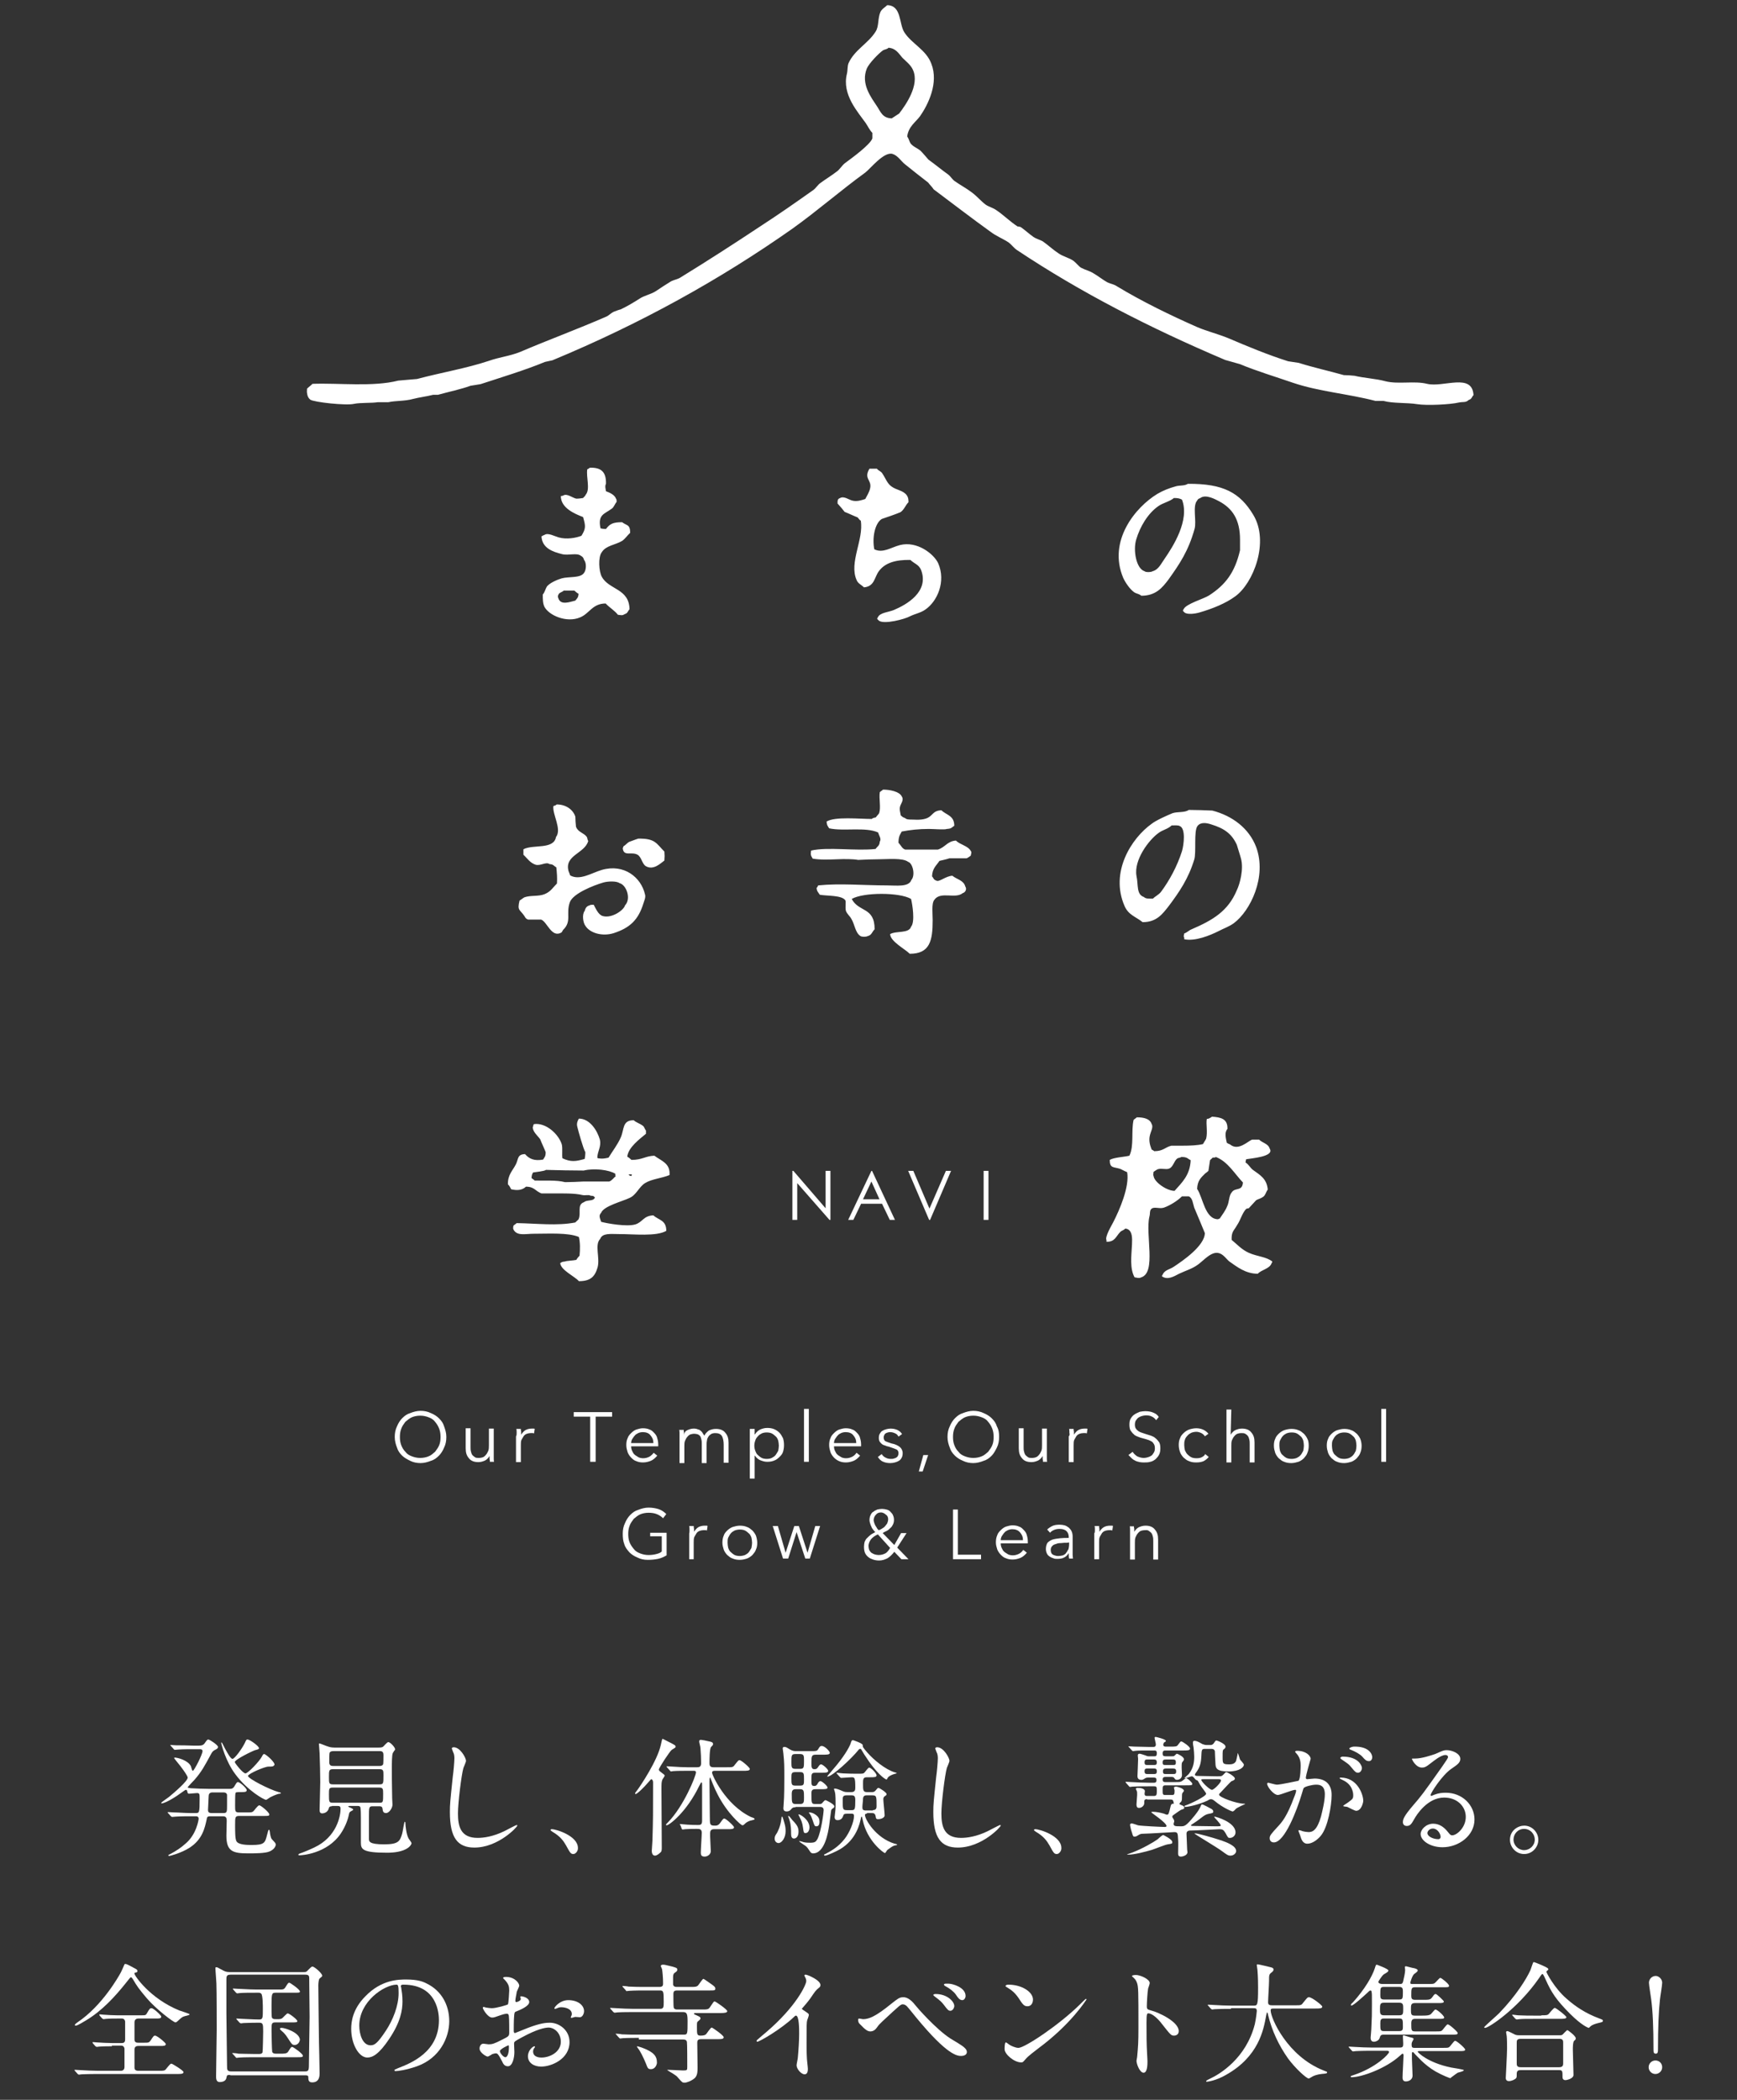 <?xml version="1.0" encoding="utf-8"?>
<!-- Generator: Adobe Illustrator 22.0.1, SVG Export Plug-In . SVG Version: 6.00 Build 0)  -->
<svg version="1.1" id="レイヤー_1" xmlns="http://www.w3.org/2000/svg" xmlns:xlink="http://www.w3.org/1999/xlink" x="0px"
	 y="0px" viewBox="0 0 538.6 651" style="enable-background:new 0 0 538.6 651;" xml:space="preserve">
<rect x="0" y="0" width="538.6" height="651" fill="#333333" stroke="none"/>
<style type="text/css">
	.st0{fill:#FFFFFF;}
</style>
<title>アートボード 1</title>
<g>
	<g>
		<g>
			<path class="st0" d="M245.7,378.2V363h0.3l10,11.6V363h1.5v15.2h-0.3l-10-11.4v11.4H245.7z"/>
			<path class="st0" d="M270.4,363l7.1,15.2h-1.6l-2.4-5h-6.5l-2.4,5h-1.6l7.2-15.2H270.4z M270.2,366.3l-2.6,5.5h5.1L270.2,366.3z"
				/>
			<path class="st0" d="M281.6,363h1.6l5,11.7l5.1-11.7h1.6l-6.5,15.2h-0.3L281.6,363z"/>
			<path class="st0" d="M305,363h1.5v15.2H305V363z"/>
		</g>
		<g>
			<g>
				<path class="st0" d="M174.3,171.8c2,0.5,4.5-0.5,5.8,0.5c0.5,0.3,0.8,0.5,1,1.3c0.8,0.9,0.7,3.1,0,4c-1.1,1.7-4.7,1.1-6.9,1.7
					c-1.4,0.4-3.7,1.4-4.6,2.5c-0.5,0.8-0.7,1.9-1.3,2.5c0,1.5,0,2.7,0.5,3.8c1.4,2.7,6.9,5.1,11.1,3.3c2.9-1.2,3.8-4.3,7.9-4.3
					c1.1,1.2,2.8,2.2,3.8,3.5c1.1,0.1,1.3,0.3,2.1-0.2c1-0.3,0.9-0.9,1.5-1.5c-0.1-6.5-6.4-6-8.6-10.1c-0.9-1.6-1.2-6.1,0-7.6
					c1.3-2.1,4.1-2.2,6.3-3.5c1-0.7,1.6-1.7,2.5-2.5c0-2.7-1.1-2.2-2.5-3.3c-2.8,0-3.8,0.5-5,2.1c-0.8,0-1.3-0.1-1.7-0.2
					c-0.9-4.3,1.2-4.4,3.5-6.1c0.7-0.5,0.9-1.4,1.5-2.1c0-0.5,0-0.8-0.2-1c-0.4-1.2-2-1.9-3.1-2.3c-0.1-0.7-0.4-1.6,0-2.3
					c0.1-3.7-1.5-5.1-5-5c-0.2,0.2-0.4,0.3-0.8,0.5c-0.4,2.4,1,6.2-0.5,7.9c-0.2,0.5-0.4,0.5-0.8,1c-0.7,0.1-1.3,0.2-2.1,0.2
					c-1.1-0.2-2.9-1.7-4-1c-0.2,0.1-0.5,0.2-0.8,0.2c0,3.7,4.3,5.5,6.9,6.5c0.8,2.8,0.9,3.5-0.5,5.8c-1.7,0.7-4.7,1.2-7.1,0.5
					c-1.1-0.3-3.3-1.5-4.3-0.8c-0.5,0.2-0.5,0.2-1,0.5C168.1,170,171.5,171.1,174.3,171.8z M178.4,186.2c-1.7,0.4-4.6,1.6-5.3-0.8
					c-0.2-0.4-0.1-0.9,0.2-1.3c0.4-0.5,1-0.5,1.5-1h3.3c0.3,0.3,0.9,0.8,1.3,1C179.3,185.4,178.9,185.5,178.4,186.2z M261.9,158.7
					c1.3,0.5,2.7,1.2,4,1.7c0.3,0.2,0.5,0.8,1,1c1,5.8-3.7,13-1.3,18.4c0.4,1.1,1.5,1.5,2.3,2.3c3.3-0.3,3.2-3.1,4.6-5
					c1.9-2.6,5.2-3.6,9.8-3.5c1.1,1.1,2.6,1.4,3.3,3.1c2.6,6.8-4.6,10.8-8.4,12.4c-1.6,0.7-4.4,0.8-5,2.3c-0.2,0.3-0.1,0-0.2,0.5
					c0.2,0.2,0.3,0.3,0.5,0.5c1.6,1.3,8.2-0.5,9.6-1.3c1.6-0.8,3.4-1.1,4.8-2.1c3.7-2.5,6.5-8.7,4-14.4c-1.3-2.8-6.5-7-11.9-5.6
					c-2.7,0.7-5.2,2.6-7.9,1.3c-0.7-3.4,0.1-8,2.3-9.4c2-0.7,3.9-1.3,5.8-2.1c1.2-0.8,1.5-2.1,2.5-3.1c0-1-0.1-1.5-0.5-2.1
					c-1.1-1.6-3.2-1.6-4.8-2.8c-1.3-0.9-1.9-2.7-2.8-4c-0.4-0.7-1.3-0.9-1.7-1.5h-2.3c-1.9,3.2,0.8,3.4,0.2,6.1
					c-0.3,1.3-1,2.3-1.5,3.3c-0.9,0.3-2.6,0.9-4,0.5c-1-0.2-2.6-1.5-3.8-0.8c-0.8,0.3-0.8,0.7-0.8,1.7
					C260.6,157.1,261.3,157.9,261.9,158.7z M351.8,183.7c0.7,0.4,1.4,0.4,2.1,1c4.5,0,6.5-2.5,8.4-5c3.5-4.9,6.2-8.9,8.1-15.7
					c0.7-2.4-0.7-7.1,0.8-8.8c0.3-0.5,0.3-0.5,1-0.8c1.7-1.3,4.8,0.5,5.8,1c4.1,2.2,6.5,5.6,6.5,11.9v3.3c-1.6,6.9-4.5,10.7-9.6,14
					c-1.7,1.1-7.2,2.6-7.9,4.3c-0.2,0.3-0.1,0-0.2,0.5c0.2,0.2,0.3,0.3,0.5,0.5c0.9,0.7,3.2,0.4,4.6,0c4.1-1.2,8.1-2.8,11.1-5
					c5.6-4,10.7-16.9,5.6-25.3c-4.1-6.8-9.2-9.7-20.3-9.6c-1,0.7-2.6,0.4-3.8,0.8c-1.9,0.5-3.9,1.3-5.6,2.3
					c-6.8,4.1-15.5,14.6-10.6,26.1C348.9,180.5,350.3,182.7,351.8,183.7z M352.3,167.3c1.2-4.1,3.7-8.2,6.9-10.4
					c1.4-1,3.5-1.4,4.8-2.5c1.2,0,1.7,0.1,2.5,0.5c2.5,6.4-2.9,14.7-5.3,18.2c-1.1,1.5-1.9,3.5-3.8,4c-0.4,0.3-2.1,0.4-2.5,0
					C352.3,176.3,351.3,170.6,352.3,167.3z M296.4,260.6c-2.7,0.2-3.3,2.1-5.6,2.8h-10.1c-1-0.3-1.3-1.3-2.1-2.1
					c0-1.9,0.4-2.4,1-3.5c2.6-0.5,5.3-0.8,8.4-0.8c1.5,0,4.9,0.3,5.6,0c1.5-0.1,1.4-0.4,2.3-1c0-3.2-2.5-3.3-4-4.8
					c-2.3,0.1-2.5,1.2-3.8,2.1c-1.3,0.9-3.5,0.9-5,0.8c-1.2,0-2,0-2.5-0.5c-0.7-0.2-0.8-0.4-1.3-0.8c-0.1-0.7-0.5-1.9-0.2-2.8
					c0.2-0.8,1.3-2,0.5-3.1c-0.7-1.5-3.7-2.1-5.8-2.1c-0.3,0.3-0.7,0.5-1,0.8c-0.3,2.1,0.4,4.7-0.2,6.5c-0.2,0.4-0.8,0.9-1,1.3
					c-0.5,0.1-1,0.2-1.3,0.5c-3.9,0-11.4-0.8-14,0.8c0.1,1.2,0.3,1.3,0.8,2.1c4.4,1,11.3-0.5,15.2,1.3c0.2,0.9,1.1,2,0.5,2.8
					c-0.1,1.4-0.7,1.4-1.3,2.3c-6,0.7-14.8-0.7-20,0.5c-0.2,1.3-0.1,1.5,0.5,2.5c2.2,0.4,5.1,0.3,7.6,0.2c2.1-0.1,4.9-0.1,6.5,0.2
					c2.1-0.1,4.3-0.2,6.3-0.2c2.8,0,7.5-0.5,9.2,0.8c1.4,0.4,2.3,4.1,1,5.6c-0.8,2.3-4.6,1.7-7.6,1.7c-7.2,0-14.6-0.7-21.3,0
					c-0.2,0.3-0.2,0.5-0.5,0.8c0.1,1.1,0.5,1.3,1,2.1c2.2,0.4,6.8,0.1,7.9,1.7c0.3,0.4-0.1,2.2,0.2,3.3c0.3,0.9,1.3,1.7,1.7,2.5
					c1,1.6,1.2,4.3,2.8,5.3c0.5,0.3,1.7,0.3,2.3,0c1.2-0.3,1.3-1.3,2.1-2.1c0-7-4.9-5.2-7.1-9.4c3.6-2.1,14.9-2.1,18.4,0
					c0.4,1.6,1.3,7.1,0,8.6c-0.7,2.2-4.6,1.2-6.5,2.3c0.1,2.3,4.6,4.6,6.1,6.1c6.2,0,7.1-4,7.1-10.4c0-2-0.4-5.2,0.5-6.3
					c1.9-2.8,6.5-0.2,8.8-2.1c0.8-0.2,1.4-1.2,0.8-2.1c-0.5-1.9-2.7-2.2-4-3.3c-2.1,0.1-4.1,2.1-5,1.5c-0.9-0.3-0.8-0.8-1.3-1.3
					c0.1-2.5,1.3-3.3,2.3-4.8c0.9-0.2,2.2-0.5,3.1-0.8h5.3c0.3-0.1,0.9-0.5,1.3-0.8c0.1-0.7,0.4-1,0-1.5
					C300.1,262.2,297.7,261.9,296.4,260.6z M163.8,285.1h4c1.9,0.7,3.2,5.8,6.3,4c0.2-0.2,0.3-0.5,0.5-0.8c2.8-2.7,0.8-5,2.1-8.6
					c1-2.7,7.3-5.2,10.4-6.1c1.4-0.4,4.1-0.5,5,0.2c2.1,0.5,3.7,4.8,1.7,6.9c-0.4,1.5-4.1,4.1-6.9,3.3c-1.4-0.4-2.2-2.4-2.8-3.5
					c-0.7,0-1,0-1.3,0.2c-0.9,0.2-1.3,0.9-1.5,1.7c-0.9,1.1-0.5,3.7,0.2,4.6c1.4,2.3,5.3,3.4,8.8,2.3c4.9-1.6,7.6-4,9.2-9.2
					c0.2-0.7,0.8-1.9,0.5-2.8c-1.2-5.3-6.5-9.6-13.4-7.6c-3.1,0.9-6.8,3.4-9.8,1.7c-0.1-0.4-0.4-1-0.5-1.3c-1.4-5,5.1-5.5,6.1-9.4
					c-0.3-0.3-0.2-0.9-0.5-1.3c-0.9-1.2-2.7-1.4-3.3-3.1c-0.1-1-0.2-2.1-0.2-3.1c-0.7-2.2-2.9-3.8-5.8-3.8c-0.3,0.3-0.4,0.3-1,0.5
					c-0.4,2.5,2.7,7.2,0.8,9.6c-0.7,4-7.1,2.2-10.1,3.8v1.7c1.2,1.1,2,2.5,3.8,3.1c1.6,0.4,3.2-1,4.3-0.2c1.3,0.1,1.2,0.5,2.1,1
					c0.2,1.9,0.3,3.1,0.2,5c-1.3,1.3-1.9,2.5-3.8,3.3c-1.9,0.8-4.4,0.3-6.3,1c-0.4,0.2-1.1,0.8-1.5,1c-0.8,3.2,0.1,2.7,1.5,4.8
					C163,284.8,163.4,285,163.8,285.1z M377.8,288.7c1.7-0.9,3.3-1.4,4.8-2.5c5.1-3.8,10.3-14.4,6.9-23.6
					c-2.2-5.8-7.4-9.7-13.6-11.3c-2.4-0.1-4.9-0.2-7.3-0.2c-1.2,0.9-3.5,0.5-5,1c-1.7,0.7-5.1,2.2-6.5,3.3c-6.3,4.5-13,15-8.4,25.5
					c1.2,2.8,3.5,3.3,5.6,5c4.4,0,6.2-2.6,8.1-5c3.3-4.4,6.1-8.5,7.9-14.4c0.7-2.2-0.2-8.8,1-10.4c1-1.3,2.8-1,4.3-0.5
					c3.9,1.2,6.3,2.8,7.9,6.3c0.4,1.4,0.9,2.8,1.3,4.3c0.9,3.3-0.4,8-1.3,9.8c-2.7,6.5-7.5,9.3-14,12.1c-0.8,0.3-1.4,1-2.3,1.3
					c-0.1,0.7-0.3,0.8,0,1.3v0.5C370.6,291.9,375.2,290,377.8,288.7z M366.5,263.9c-1.5,4.7-3.9,9.1-6.5,12.6
					c-0.7,0.9-1.7,1.3-2.5,2.1c-1.2,0-2.2,0.1-2.8-0.5c-2.4-0.8-1.7-3.8-2.3-6.5c-0.9-5,3.9-11.3,6.9-13.4c1.2-0.9,2.9-1.2,4-2.3
					c0.9,0,2.1-0.1,2.5,0.2C367.7,256.8,367.1,261.9,366.5,263.9z M193.3,262.4c-0.1,0.4,0,0.2-0.2,0.5c0.2,2.8,2.7,1,4.6,2.1
					c1.2,0.7,1.4,2.8,2.5,3.5c2.4,1.5,4.8-1,5.8-1.7c0.1-1.3,0.1-1.5,0-2.8c-2.5-2.5-2.8-4.1-8.1-4c-1,0.3-1.9,0.7-2.8,1
					C194.5,261.3,194,262,193.3,262.4z M387.2,388.4c-2.2-1-3.6-2.6-5.3-4c-0.1-2.6,0.7-2.8,1.7-4.6c1.1-1.6,1.5-3.6,2.8-5
					c0.2-0.1,0.5-0.2,0.8-0.2c0.8-0.9,1.5-1.6,2.3-2.5c0.7-0.4,1.4-0.5,2.1-1c0.8-0.5,0.9-1.5,1.5-2.3c-0.3-3.4-2.4-4.5-4.6-6.1
					c-0.9-0.7-1.3-1.7-2.3-2.3c0.1-0.5,0.1-0.7,0.2-1c1.6-0.3,8.9-0.8,7.3-3.3c-0.5-1.6-2.2-1.7-3.3-2.8h-2.1
					c-1.3,0.4-4.3,3.7-6.9,1.5c-0.5-0.2-0.5-0.2-1-0.5c-0.3-1.4-0.8-3.2,0.2-4.3c0.1-3.2-2.1-3.6-4.8-3.8c-0.2,0.2-0.5,0.3-0.8,0.5
					c-0.2,0.1-0.5,0.2-0.8,0.2c-0.3,1.5,0.3,4.1-0.2,6.1c-0.2,0.5-0.8,1.3-1,1.7c-1.7,0.4-3.9,0.5-6.3,0.5h-3.5
					c-2,0.5-2.5,1.7-5.3,1.7c-0.2-0.2-0.4-0.3-0.8-0.5c-0.5-1.3-1-2.8-0.5-4.6c0.2-0.9,1.1-2.4,0.5-3.3c-0.5-1.6-2.3-2.1-4.6-2.1
					c-0.3,0.3-0.7,0.5-1,0.8c-0.8,3.5,0.2,8-1.3,11.1c-1.6,0.4-4.7,0.5-6.1,1.3c0,2.7,1.2,2.1,3.3,2.8c0.7,0.3,1.3,0.7,2.1,1
					c0.8,4.5-2.4,11.8-4.3,15.5c-0.5,1-2.7,4.6-2.1,5.6v0.5c2.7,0,2.9-1.7,4.3-3.1c0.4-0.4,1.1-0.5,1.5-1c0.5,0.1,0.4,0,0.8,0.2
					c1.4,0.7,1.4,2.7,1.3,4.8c-0.2,3.6-0.7,7.4,0.8,10.1c0.7,0.1,1.4,0.4,2.1,0c4.7-1.5,1.2-13.4,2.5-18.8c0.3-1.1,0-1.6,0.5-2.3
					c0.9-1,2.5,0,4-0.5c2-0.7,4.3-2.2,5.6-3.5h2.1c1.2,0.5,1.3,2.3,1.7,3.5c1.1,2.6,2.2,5.2,3.3,7.9c-0.1,4-6.9,8.6-9.6,10.4
					c-1.3,0.9-2.9,1-3.5,2.5c-0.2,0.3-0.1,0-0.2,0.5c1.7,1.2,3.6,0.1,5.3-0.8c2.1-1,4-1.5,5.8-2.8c1.4-1,3.1-2.9,4.8-3.5
					c2.6-0.9,3.9,1.7,5,2.5c2.3,1.6,5,3.8,8.8,3.8c1.2-1.3,3.7-1.5,4.3-3.3c0.2-0.3,0.1,0,0.2-0.5
					C392.6,389.6,389.9,389.6,387.2,388.4z M364.2,369.2c-2.4,0-6.3-2.7-6.5-4.6c-0.2-0.4-0.1-0.4,0-1.3c0.3-0.2,1-0.7,1.3-0.8
					c1.2-0.4,2.5,0.2,3.5-0.2c1.3-0.5,1.5-2.3,2.5-3.1c0.4-0.3,0.9-0.2,1.3-0.5c1,0,1.5,0.1,2.1,0.5c0.2,0.2,0.5,0.3,0.8,0.5
					C369,364.4,366.4,366.7,364.2,369.2z M380.5,374c-0.5,1.3-1.5,2.6-2.3,3.8c-0.4,0.1-0.2,0-0.5,0.2c-4.1,0-4.7-6.8-6.5-9.4
					c0.1-2.6,1.2-3.5,2.5-4.8c0.3-0.2,0.7-0.5,1-0.8c0.2-1.1,0.3-2.2,0.5-3.3c0.1-0.2,0.5-0.4,0.8-0.8c0.5,0,0.8,0,1-0.2
					c3.7,1.4,5.8,5.2,8.4,7.9c-0.2,2.9-2.4,1.4-3.5,3.1C381,370.8,381.2,372.6,380.5,374z M202.9,358.3c-2.8,0.1-3.7,1.3-7.1,1.3
					c-0.3-0.3-0.9-0.8-1.3-1c0.3-2.9,3.9-5.5,5.8-7.1v-1c-0.4-0.4-0.5-1.2-1-1.5c-0.9-0.7-2.1-1-2.8-1.7c-3.6,0-2.9,2.8-4,5.3
					c-1,2.3-2.6,4.3-3.8,6.3c-1.3,0.3-1.9,0.4-3.3,0.2c-0.2-0.3,0,0-0.2-0.2c0.1-2.1,1.3-3.4,0.8-5.6c-0.8-2.8-3.1-6.5-6.5-6.5
					c-0.3,0.5-0.8,1.4-0.5,2.5c0.3,1.3,1.9,7,2.5,7.9c0,0.9-0.1,1.5-0.2,2.1c-2.8,0.8-4.3,1-6.9-0.2c-0.2-1,0.1-3.1-0.2-4.3
					c-1-3.2-4.9-6.8-8.6-6.3c-0.2,0.3,0,0-0.2,0.2c0,0.4-0.3,0.9-0.2,1c0.2,1.4,1.6,2.5,2.3,3.5c0.5,1.3,1.2,2.7,1.7,4
					c0,1.3-0.3,1.5-0.8,2.3c-2.7,0.5-4.3-0.2-5.6-1.7c-2.4,0.1-2,1.4-2.8,3.1c-1,2-2.6,3.3-2.5,6.3c0.4,0.3,0.8,1.1,1,1.5
					c1.7,0.4,3.3,0.4,4.6-0.8c2.6,0,2.9,1.4,4.8,2.1h3.5c3.2,0,6.8-0.1,9.2,0.5c0.9,0.2,2-0.2,2.5,0.2c0.9,0.1,0.9,0,1.3,0.5
					c0.1,0.2,0.2,0.1,0,0.2c-0.5,1.1-2.4,0.5-3.3,1.3c-2.3,0.8-0.8,3.3-1.7,5.3c-0.2,0.3-0.8,0.7-1,1c-5.6,1.1-12,0.3-18.2,0.2
					c-0.3,0.3-0.7,0.5-1,0.8c-0.1,0.8-0.2,0.9,0.2,1.5c1.2,1.7,3.6,1,6.1,1c4.8,0,10.7-0.4,14,1c0.4,1.7,0.4,3.8,0.2,5.8
					c-0.3,0.3-0.8,0.9-1,1.3c-0.9,0.2-3.2,0.3-3.5,0.5c-1,0.1-1,0.2-1.5,0.5c0.2,2.2,4.5,4.1,5.8,5.6c3.7,0,5-1.5,5.8-4.3
					c0.8-2.9-1-7,0.8-8.8c0.7-1.9,3.3-1.5,5.8-1.5c4.8,0,11.6,0.8,14.7-1c0-3.4-2.4-3.3-4-4.8c-3.1,0.1-3.3,2.1-5.6,2.8
					c-2.6,0.8-8.8-0.3-10.6-0.8c-0.3-1-0.9-1.9,0-2.8c0.8-2.1,6.5-3.5,8.8-4.6c2.1-0.9,2.9-3.4,4.8-4.6c2.1-1.3,5.2-1.5,7.6-2.5
					C207.9,360.6,205,359.9,202.9,358.3z M191,364.6c-0.7,0.5-1.2,1.4-2.1,1.7h-7.9c-2,0.1-3.9,0.2-5.8,0.2
					c-2.7-0.7-6.1-0.4-9.4-0.5c-0.3-0.3-0.7-0.5-1-0.8c0.1-1,0.2-1.2,0.5-1.7c0.5-0.1,3.6-0.4,4-0.8c3.9,0.1,7.7,0.2,11.7,0.2
					c3.3-0.8,7.9-0.2,9.8,1V364.6z M195.9,364.4c-0.3,0.2,0,0-0.2,0.2c-0.7-0.2-0.4-0.1-0.8-0.5h1V364.4z"/>
			</g>
		</g>
		<path class="st0" d="M442.5,119c-3.9-1-8.9,0.2-12.9-0.8c-2.9-0.8-6.7-1-9.6-1.7c-1.1-0.1-2.2-0.2-3.3-0.2
			c-4.6-1.3-9.6-2.4-14-3.8c-1.1-0.2-2.2-0.3-3.3-0.5c-6.3-2-12.8-4.7-18.4-7.1c-3.4-1.4-6.5-2.1-9.8-3.5c-8.4-3.7-17.2-8-24.8-12.6
			c-1-0.7-2.1-0.8-3.1-1.3c-1.4-0.8-2.9-2-4.3-2.8c-1.3-0.8-2.5-1-3.8-1.7c-0.8-0.5-1.5-1.5-2.3-2.1c-1.4-1-3.1-1.3-4.6-2.3
			c-1.7-1.1-3.4-2.7-5-3.8c-0.9-0.5-1.9-0.7-2.8-1.3c-1.3-0.9-2.7-2.2-4-3.1c-0.3-0.1-0.7-0.2-1-0.2c-2.3-1.5-4.4-3.6-6.5-5
			c-1.1-0.8-2.2-1-3.3-1.7c-1.5-1.1-2.8-2.7-4.3-3.8c-1.7-1.3-3.6-2.3-5.3-3.5c-0.8-0.5-1.3-1.5-2.1-2.1c-2.1-1.5-4-3.1-6.1-4.6
			c-0.9-1-1.6-1.9-2.5-2.8c-1-0.8-2.4-1.3-3.1-2.3c-0.4-0.7-0.5-1.4-1-2.1c0.4-3.1,2.6-4.4,4-6.3c2.5-3.6,5.8-10.3,3.5-16.2
			c-1.6-4.4-6.1-6.2-8.4-9.8c-1.7-2.7-0.8-8.3-5.3-8.4c-0.7,0.7-1.6,1.1-2.1,2.1c-0.9,2.1-0.4,4.4-1.5,6.1c-2.3,3.7-6.5,5.6-8.4,9.8
			c-0.4,1.1-0.2,2-0.5,3.3c-1.6,6.4,3.4,11.8,5.8,15.2c0.7,1,1.2,2.2,2.1,3.1c0,0.5,0,1.2,0,1.7c-0.7,2-6.5,6.2-8.4,7.6
			c-1.1,0.8-1.7,2.1-2.8,2.8c-1.7,1.3-3.4,2.3-5,3.5c-0.7,0.5-1.3,1.5-2.1,2.1c-5.5,3.9-10.8,7.6-16.5,11.3
			c-8,5.3-16.2,10.6-24.5,15.7c-1,0.7-2.1,0.8-3.1,1.3c-1.5,0.9-3.3,2.1-4.8,3.1c-1.6,1-3.5,1.3-5,2.3c-1.7,1.1-3.9,2.4-5.8,3.3
			c-0.8,0.2-1.5,0.5-2.3,0.8c-0.8,0.4-1.5,1.2-2.3,1.5c-8.7,3.8-17.7,7.1-26.6,10.9c-3.2,1.3-6.4,1.6-9.8,2.8
			c-6.9,2.3-14.7,3.6-22.2,5.6c-2,0.2-3.9,0.3-5.8,0.5c-7.9,2-18.2,0.7-26.6,1c-0.5,0.5-1.2,1-1.7,1.5c0,0.8-0.1,1,0,1.3
			c0.1,1,0.4,1.6,1,2.1c1.1,0.8,11.2,1.9,13.6,1.3c1.9-0.4,5.5-0.2,7.3-0.5c1.1,0,2.2,0,3.3,0c2.2-0.5,5.1-0.3,7.6-1
			c1.9-0.5,4.4-0.8,6.3-1.3c0.5,0,1,0,1.5,0c3.2-0.9,7.1-1.7,10.1-2.8c1-0.2,2.1-0.3,3.1-0.5c6.7-2.2,13.7-4.3,20-6.9
			c0.8-0.2,1.5-0.3,2.3-0.5c27.2-11.3,51.8-24.9,74.4-40.8c7.7-5.5,14.9-11.8,22.6-17.4c1.5-1.1,5.7-6.5,8.4-5.8
			c1.7,0.5,2.7,2.3,4,3.3c2.4,1.9,4.6,3.7,7.1,5.6c0.5,0.7,1.2,1.3,1.7,2.1c5.9,4.4,11.7,8.9,17.7,13.2c1.7,1.3,3.8,2.1,5.6,3.3
			c0.9,0.7,1.6,1.7,2.5,2.3c19.8,13.2,41.3,24.2,64.6,34.1c1.5,0.4,3.1,0.9,4.6,1.3c5,2.1,11,3.9,16.5,5.8c8,2.7,17.1,3.4,25.5,5.6
			c0.9,0,1.6,0,2.5,0c2.9,0.8,7.4,0.5,10.4,1c3.1,0.5,10.4,0.1,12.9-0.5c1.4-0.3,2.2,0.1,3.1-0.8c1-0.3,0.9-0.9,1.5-1.5
			C456.5,115.5,447.6,120.2,442.5,119z M278.8,35.2c-0.8,0.5-1.5,1-2.3,1.5c-2.9-0.1-3.4-2-4.6-3.8c-1.7-2.6-5.1-6.9-3.1-11.7
			c0.7-1.6,3.6-4.6,5-5.6c0.5-0.3,1.3-0.3,1.7-0.8c2.3,0.2,3.1,1.7,4.3,3.1c1.2,1.2,2.6,2.2,3.3,3.8
			C285.2,26.4,280.8,32.6,278.8,35.2z"/>
	</g>
	<g>
		<g>
			<path class="st0" d="M138.4,445.5c0,1.2-0.2,2.3-0.7,3.3c-0.4,1-1,1.9-1.6,2.5c-0.8,0.8-1.5,1.3-2.5,1.6c-1,0.4-2.1,0.7-3.2,0.7
				s-2.2-0.2-3.2-0.7s-1.9-1-2.5-1.6c-0.8-0.8-1.3-1.5-1.6-2.5c-0.4-1-0.7-2.1-0.7-3.3s0.2-2.3,0.7-3.3c0.4-1,1-1.9,1.6-2.5
				c0.8-0.8,1.5-1.3,2.5-1.6c1-0.4,2.1-0.7,3.2-0.7s2.2,0.2,3.2,0.7c1,0.4,1.9,1,2.5,1.6c0.8,0.8,1.3,1.5,1.6,2.5
				C138.1,443.3,138.4,444.3,138.4,445.5z M136.6,445.5c0-0.9-0.1-1.7-0.4-2.5c-0.3-0.8-0.7-1.5-1.3-2.2c-0.5-0.7-1.2-1.1-2-1.4
				c-0.8-0.3-1.6-0.5-2.6-0.5s-1.9,0.2-2.6,0.5s-1.4,0.9-2,1.4c-0.5,0.7-1,1.3-1.3,2.2c-0.3,0.8-0.4,1.6-0.4,2.5s0.1,1.7,0.4,2.5
				c0.3,0.8,0.7,1.5,1.3,2.1c0.5,0.7,1.2,1.1,2,1.4s1.6,0.5,2.6,0.5s1.9-0.2,2.6-0.5c0.8-0.3,1.4-0.9,2-1.4c0.5-0.7,1-1.3,1.3-2.1
				C136.5,447.3,136.6,446.4,136.6,445.5z"/>
			<path class="st0" d="M151.9,453.2c0-0.3,0-0.5-0.1-0.9c0-0.3,0-0.7,0-0.9l0,0c-0.3,0.5-0.8,1.1-1.4,1.4c-0.7,0.3-1.3,0.5-2.1,0.5
				c-1.3,0-2.3-0.4-2.9-1.2c-0.7-0.8-1-1.7-1-3.1v-6.2h1.5v5.7c0,0.5,0,1,0.1,1.4c0.1,0.4,0.2,0.8,0.4,1.1c0.2,0.3,0.5,0.5,0.9,0.8
				c0.3,0.2,0.8,0.2,1.3,0.2c0.4,0,0.8-0.1,1.1-0.2c0.3-0.1,0.7-0.4,1-0.8c0.3-0.3,0.5-0.8,0.7-1.2c0.2-0.5,0.2-1.1,0.2-1.7v-5.2
				h1.5v8c0,0.3,0,0.7,0,1.1c0,0.4,0,0.9,0.1,1.2H151.9z"/>
			<path class="st0" d="M160.2,444.2c0-0.4,0-0.9-0.1-1.2h1.4c0,0.3,0,0.5,0.1,0.9c0,0.3,0,0.7,0,0.9l0,0c0.3-0.5,0.8-1.1,1.3-1.4
				c0.5-0.3,1.2-0.5,2-0.5c0.2,0,0.3,0,0.5,0c0.1,0,0.3,0,0.4,0.1l-0.2,1.4c-0.1,0-0.2-0.1-0.4-0.1c-0.2,0-0.4,0-0.7,0
				c-0.4,0-0.8,0.1-1.1,0.2c-0.3,0.1-0.7,0.3-1,0.7c-0.2,0.3-0.4,0.7-0.7,1.2c-0.2,0.4-0.2,1.1-0.2,1.7v5.2h-1.5v-8
				C160.2,445,160.2,444.7,160.2,444.2z"/>
			<path class="st0" d="M184.5,453.2H183v-14h-5.1v-1.4h11.9v1.4h-5.1v14H184.5z"/>
			<path class="st0" d="M204.1,447.8c0,0.1,0,0.2,0,0.3s0,0.2,0,0.3h-8.4c0,0.5,0.1,1,0.3,1.4c0.2,0.4,0.4,0.9,0.8,1.2
				c0.3,0.3,0.8,0.5,1.2,0.8c0.4,0.2,1,0.3,1.4,0.3c0.8,0,1.4-0.2,2-0.5c0.5-0.3,1-0.8,1.3-1.2l1.1,0.9c-0.7,0.8-1.3,1.3-2,1.6
				c-0.8,0.3-1.5,0.5-2.4,0.5c-0.8,0-1.4-0.1-2.1-0.4c-0.7-0.2-1.2-0.7-1.6-1.1c-0.4-0.4-0.9-1.1-1.1-1.7c-0.2-0.7-0.4-1.3-0.4-2.2
				c0-0.8,0.1-1.5,0.4-2.1c0.2-0.7,0.7-1.2,1.1-1.6c0.4-0.4,1-0.9,1.6-1.1c0.7-0.2,1.3-0.4,2-0.4c0.8,0,1.5,0.1,2.1,0.4
				c0.7,0.2,1.1,0.7,1.5,1.1c0.4,0.4,0.8,1,0.9,1.6C204,446.5,204.1,447.2,204.1,447.8z M202.6,447.4c0-1-0.3-1.7-0.9-2.4
				c-0.5-0.7-1.4-1-2.4-1c-0.4,0-1,0.1-1.4,0.3c-0.4,0.2-0.8,0.4-1.1,0.8c-0.3,0.3-0.5,0.7-0.8,1.1c-0.2,0.4-0.3,0.8-0.3,1.2H202.6z
				"/>
			<path class="st0" d="M213.1,443.4c0.7-0.3,1.3-0.5,2-0.5c0.3,0,0.5,0,0.9,0.1c0.3,0.1,0.5,0.2,0.9,0.3c0.3,0.2,0.5,0.4,0.8,0.7
				c0.2,0.3,0.4,0.7,0.7,1.1c0.3-0.7,0.9-1.2,1.4-1.6c0.7-0.3,1.3-0.5,2.2-0.5c1.3,0,2.3,0.4,2.9,1.2c0.7,0.8,1,1.7,1,3.1v6.2h-1.5
				v-5.6c0-1.1-0.2-2-0.5-2.6c-0.4-0.7-1.1-1-2.1-1c-0.5,0-1,0.1-1.3,0.3s-0.7,0.5-0.9,0.9c-0.2,0.3-0.4,0.8-0.4,1.2
				c-0.1,0.4-0.1,0.9-0.1,1.4v5.5h-1.5v-5.9c0-0.4,0-1-0.1-1.3c-0.1-0.4-0.2-0.8-0.3-1c-0.2-0.3-0.4-0.5-0.8-0.7
				c-0.3-0.1-0.8-0.2-1.2-0.2c-0.3,0-0.7,0.1-1.1,0.2c-0.3,0.1-0.7,0.4-1,0.8c-0.3,0.3-0.5,0.8-0.7,1.2c-0.2,0.5-0.2,1.1-0.2,1.7
				v5.2h-1.5v-8c0-0.3,0-0.7,0-1.1c0-0.4,0-0.9-0.1-1.2h1.4c0,0.3,0,0.5,0.1,0.9c0,0.3,0,0.7,0,0.9l0,0
				C212.1,444.2,212.5,443.7,213.1,443.4z"/>
			<path class="st0" d="M234,458.4h-1.5V443h1.5v1.7h0.1c0.4-0.7,1-1.2,1.6-1.5c0.7-0.3,1.4-0.5,2.2-0.5s1.5,0.1,2.2,0.4
				c0.7,0.3,1.2,0.7,1.6,1.1s0.8,1.1,1.1,1.7c0.2,0.7,0.3,1.3,0.3,2.1c0,0.8-0.1,1.4-0.3,2.1c-0.2,0.7-0.7,1.2-1.1,1.6
				s-1,0.9-1.6,1.1c-0.7,0.3-1.4,0.4-2.2,0.4s-1.4-0.2-2.2-0.5c-0.7-0.3-1.3-0.9-1.6-1.4H234V458.4z M241.5,448.2
				c0-0.5-0.1-1.1-0.2-1.6c-0.2-0.5-0.4-1-0.8-1.3c-0.3-0.3-0.8-0.7-1.2-0.9c-0.4-0.2-1-0.3-1.6-0.3c-0.5,0-1.1,0.1-1.5,0.3
				c-0.4,0.2-0.9,0.5-1.2,0.9c-0.3,0.3-0.7,0.8-0.8,1.3c-0.2,0.5-0.3,1.1-0.3,1.6c0,0.5,0.1,1.1,0.3,1.6c0.2,0.5,0.4,1,0.8,1.3
				c0.3,0.3,0.8,0.7,1.2,0.9c0.4,0.2,1,0.3,1.5,0.3c0.7,0,1.2-0.1,1.6-0.3c0.4-0.2,0.9-0.5,1.2-0.9s0.5-0.8,0.8-1.3
				C241.4,449.3,241.5,448.7,241.5,448.2z"/>
			<path class="st0" d="M250.8,453.2h-1.5v-16.4h1.5V453.2z"/>
			<path class="st0" d="M267,447.8c0,0.1,0,0.2,0,0.3s0,0.2,0,0.3h-8.4c0,0.5,0.1,1,0.3,1.4s0.4,0.9,0.8,1.2
				c0.3,0.3,0.8,0.5,1.2,0.8c0.4,0.2,1,0.3,1.4,0.3c0.8,0,1.4-0.2,2-0.5s1-0.8,1.3-1.2l1.1,0.9c-0.7,0.8-1.3,1.3-2,1.6
				c-0.8,0.3-1.5,0.5-2.4,0.5c-0.8,0-1.4-0.1-2.1-0.4s-1.2-0.7-1.6-1.1c-0.4-0.4-0.9-1.1-1.1-1.7c-0.2-0.7-0.4-1.3-0.4-2.2
				c0-0.8,0.1-1.5,0.4-2.1c0.2-0.7,0.7-1.2,1.1-1.6c0.4-0.4,1-0.9,1.6-1.1c0.7-0.2,1.3-0.4,2-0.4c0.8,0,1.5,0.1,2.1,0.4
				c0.7,0.2,1.1,0.7,1.5,1.1c0.4,0.4,0.8,1,0.9,1.6C266.9,446.5,267,447.2,267,447.8z M265.5,447.4c0-1-0.3-1.7-0.9-2.4
				c-0.5-0.7-1.4-1-2.4-1c-0.4,0-1,0.1-1.4,0.3c-0.4,0.2-0.8,0.4-1.1,0.8c-0.3,0.3-0.5,0.7-0.8,1.1c-0.2,0.4-0.3,0.8-0.3,1.2H265.5z
				"/>
			<path class="st0" d="M278.6,445.4c-0.2-0.4-0.5-0.8-1-1c-0.4-0.2-1-0.4-1.5-0.4c-0.2,0-0.5,0-0.8,0.1c-0.2,0.1-0.4,0.1-0.7,0.3
				c-0.2,0.1-0.3,0.3-0.4,0.5c-0.1,0.2-0.2,0.4-0.2,0.8c0,0.4,0.2,0.9,0.5,1.1c0.4,0.2,1,0.4,1.9,0.7c1.2,0.2,2.1,0.7,2.6,1.1
				c0.5,0.4,0.9,1.1,0.9,1.9c0,0.5-0.1,1.1-0.3,1.4c-0.2,0.4-0.5,0.8-0.9,1c-0.3,0.2-0.8,0.4-1.2,0.5c-0.4,0.1-0.9,0.2-1.4,0.2
				c-0.8,0-1.5-0.1-2.2-0.4c-0.8-0.3-1.3-0.9-1.7-1.5l1.2-0.9c0.2,0.4,0.7,0.9,1.2,1.1c0.5,0.3,1.1,0.4,1.6,0.4c0.3,0,0.7,0,0.9-0.1
				c0.3-0.1,0.5-0.1,0.8-0.3c0.2-0.1,0.4-0.3,0.5-0.5c0.1-0.2,0.2-0.5,0.2-0.9c0-0.5-0.2-1-0.8-1.2c-0.5-0.2-1.3-0.5-2.2-0.8
				c-0.3-0.1-0.7-0.1-1-0.3c-0.3-0.1-0.7-0.2-1-0.4s-0.5-0.4-0.8-0.8c-0.2-0.3-0.3-0.8-0.3-1.2c0-0.5,0.1-1,0.3-1.3
				c0.2-0.3,0.4-0.7,0.8-0.9c0.3-0.2,0.8-0.4,1.2-0.5c0.4-0.1,0.9-0.2,1.3-0.2c0.7,0,1.4,0.1,2.1,0.4s1.2,0.8,1.5,1.3L278.6,445.4z"
				/>
			<path class="st0" d="M286.1,456.2h-1.2l1.4-5.1h1.5L286.1,456.2z"/>
			<path class="st0" d="M309.8,445.5c0,1.2-0.2,2.3-0.7,3.3s-1,1.9-1.6,2.5c-0.8,0.8-1.5,1.3-2.5,1.6c-1,0.4-2.1,0.7-3.2,0.7
				c-1.1,0-2.2-0.2-3.2-0.7c-1-0.4-1.9-1-2.5-1.6c-0.8-0.8-1.3-1.5-1.6-2.5c-0.4-1-0.7-2.1-0.7-3.3s0.2-2.3,0.7-3.3
				c0.4-1,1-1.9,1.6-2.5c0.8-0.8,1.5-1.3,2.5-1.6c1-0.4,2.1-0.7,3.2-0.7c1.1,0,2.2,0.2,3.2,0.7c1,0.4,1.9,1,2.5,1.6
				c0.8,0.8,1.3,1.5,1.6,2.5C309.7,443.3,309.8,444.3,309.8,445.5z M308.1,445.5c0-0.9-0.1-1.7-0.4-2.5s-0.7-1.5-1.3-2.2
				c-0.5-0.7-1.2-1.1-2-1.4c-0.8-0.3-1.6-0.5-2.6-0.5s-1.9,0.2-2.6,0.5s-1.4,0.9-2,1.4c-0.5,0.7-1,1.3-1.3,2.2
				c-0.3,0.8-0.4,1.6-0.4,2.5s0.1,1.7,0.4,2.5c0.3,0.8,0.7,1.5,1.3,2.1c0.5,0.7,1.2,1.1,2,1.4c0.8,0.3,1.6,0.5,2.6,0.5
				s1.9-0.2,2.6-0.5c0.8-0.3,1.4-0.9,2-1.4c0.5-0.7,1-1.3,1.3-2.1C308,447.3,308.1,446.4,308.1,445.5z"/>
			<path class="st0" d="M323.4,453.2c0-0.3,0-0.5-0.1-0.9c0-0.3,0-0.7,0-0.9l0,0c-0.3,0.5-0.8,1.1-1.4,1.4c-0.7,0.3-1.3,0.5-2.1,0.5
				c-1.3,0-2.3-0.4-2.9-1.2c-0.7-0.8-1-1.7-1-3.1v-6.2h1.5v5.7c0,0.5,0,1,0.1,1.4c0.1,0.4,0.2,0.8,0.4,1.1c0.2,0.3,0.5,0.5,0.9,0.8
				c0.3,0.2,0.8,0.2,1.3,0.2c0.4,0,0.8-0.1,1.1-0.2c0.3-0.1,0.7-0.4,1-0.8c0.3-0.3,0.5-0.8,0.7-1.2c0.2-0.5,0.2-1.1,0.2-1.7v-5.2
				h1.5v8c0,0.3,0,0.7,0,1.1c0,0.4,0,0.9,0.1,1.2H323.4z"/>
			<path class="st0" d="M331.6,444.2c0-0.4,0-0.9-0.1-1.2h1.4c0,0.3,0,0.5,0.1,0.9c0,0.3,0,0.7,0,0.9l0,0c0.3-0.5,0.8-1.1,1.3-1.4
				s1.2-0.5,2-0.5c0.2,0,0.3,0,0.5,0c0.1,0,0.3,0,0.4,0.1l-0.2,1.4c-0.1,0-0.2-0.1-0.4-0.1c-0.2,0-0.4,0-0.7,0
				c-0.4,0-0.8,0.1-1.1,0.2c-0.3,0.1-0.7,0.3-1,0.7c-0.2,0.3-0.4,0.7-0.7,1.2c-0.2,0.4-0.2,1.1-0.2,1.7v5.2h-1.5v-8
				C331.7,445,331.7,444.7,331.6,444.2z"/>
			<path class="st0" d="M358.5,440.3c-0.3-0.4-0.8-0.9-1.3-1.1c-0.5-0.3-1.2-0.4-1.9-0.4c-0.3,0-0.8,0.1-1.2,0.2
				c-0.4,0.1-0.8,0.3-1.1,0.5s-0.5,0.5-0.8,0.9c-0.2,0.3-0.3,0.8-0.3,1.3s0.1,0.9,0.3,1.2c0.2,0.3,0.4,0.5,0.8,0.8
				c0.3,0.2,0.7,0.4,1.1,0.5c0.4,0.1,0.8,0.3,1.2,0.4c0.5,0.2,1.1,0.3,1.6,0.5c0.5,0.2,1,0.4,1.4,0.8c0.4,0.3,0.8,0.8,1.1,1.2
				c0.3,0.5,0.4,1.1,0.4,1.9c0,0.8-0.1,1.4-0.4,2s-0.7,1-1.1,1.4c-0.4,0.3-1,0.7-1.6,0.8c-0.7,0.2-1.2,0.2-1.9,0.2
				c-0.4,0-0.9,0-1.4-0.1c-0.4-0.1-0.9-0.2-1.3-0.4c-0.4-0.2-0.8-0.4-1.2-0.8c-0.3-0.3-0.7-0.7-1-1l1.3-1c0.3,0.5,0.8,1,1.4,1.4
				c0.7,0.3,1.3,0.5,2.1,0.5c0.4,0,0.8-0.1,1.2-0.2c0.4-0.1,0.8-0.3,1.1-0.5s0.5-0.5,0.8-1c0.2-0.3,0.3-0.8,0.3-1.3
				c0-0.5-0.1-1-0.3-1.3c-0.2-0.3-0.4-0.7-0.9-0.9c-0.3-0.2-0.8-0.4-1.2-0.5c-0.4-0.1-0.9-0.3-1.4-0.4c-0.5-0.1-1-0.3-1.5-0.5
				c-0.5-0.2-1-0.4-1.3-0.8c-0.4-0.3-0.7-0.8-1-1.2c-0.2-0.4-0.3-1.1-0.3-1.7c0-0.8,0.1-1.4,0.4-1.9c0.3-0.5,0.7-1,1.2-1.3
				c0.4-0.3,1-0.5,1.6-0.8c0.5-0.1,1.2-0.2,1.7-0.2c1.1,0,2,0.2,2.6,0.5c0.8,0.3,1.3,0.8,1.6,1.3L358.5,440.3z"/>
			<path class="st0" d="M373.6,445.3c-0.2-0.4-0.7-0.8-1.1-1c-0.4-0.2-1-0.4-1.5-0.4c-0.5,0-1.1,0.1-1.6,0.3
				c-0.4,0.2-0.9,0.5-1.2,0.9c-0.3,0.3-0.7,0.8-0.8,1.3c-0.2,0.5-0.2,1.1-0.2,1.6s0.1,1.1,0.2,1.6c0.2,0.4,0.4,0.9,0.8,1.3
				c0.3,0.3,0.8,0.7,1.2,0.9c0.4,0.2,1,0.3,1.6,0.3c0.7,0,1.2-0.1,1.6-0.3c0.4-0.2,0.9-0.5,1.1-1l1.1,0.9c-0.4,0.5-1,1-1.6,1.3
				c-0.7,0.3-1.4,0.4-2.3,0.4c-0.9,0-1.5-0.1-2.2-0.4c-0.7-0.2-1.2-0.7-1.7-1.1c-0.4-0.4-0.9-1.1-1.1-1.7s-0.4-1.3-0.4-2.2
				c0-0.8,0.1-1.5,0.4-2.1c0.2-0.7,0.7-1.2,1.1-1.6c0.4-0.4,1.1-0.9,1.7-1.1s1.4-0.4,2.2-0.4c0.7,0,1.4,0.1,2.1,0.4s1.3,0.8,1.7,1.3
				L373.6,445.3z"/>
			<path class="st0" d="M381.6,444.8c0.3-0.5,0.8-1.1,1.4-1.4c0.7-0.3,1.3-0.5,2.1-0.5c1.3,0,2.3,0.4,2.9,1.2c0.7,0.8,1,1.7,1,3.1
				v6.2h-1.5v-5.6c0-0.5,0-1-0.1-1.4c-0.1-0.4-0.2-0.8-0.4-1.1c-0.2-0.3-0.4-0.5-0.9-0.8c-0.3-0.2-0.8-0.2-1.3-0.2
				c-0.4,0-0.8,0.1-1.1,0.2c-0.3,0.1-0.7,0.4-1,0.8c-0.3,0.3-0.5,0.8-0.7,1.2c-0.2,0.5-0.2,1.1-0.2,1.7v5.2h-1.5V437h1.5
				L381.6,444.8L381.6,444.8z"/>
			<path class="st0" d="M405.8,448.2c0,0.8-0.1,1.5-0.4,2.2c-0.2,0.7-0.7,1.2-1.1,1.7c-0.4,0.4-1.1,0.9-1.7,1.1
				c-0.7,0.2-1.4,0.4-2.2,0.4c-0.8,0-1.5-0.1-2.2-0.4c-0.7-0.2-1.2-0.7-1.7-1.1c-0.4-0.4-0.9-1.1-1.1-1.7c-0.2-0.7-0.4-1.3-0.4-2.2
				c0-0.8,0.1-1.5,0.4-2.1c0.2-0.7,0.7-1.2,1.1-1.6c0.4-0.4,1.1-0.9,1.7-1.1s1.4-0.4,2.2-0.4c0.8,0,1.5,0.1,2.2,0.4
				c0.7,0.2,1.2,0.7,1.7,1.1c0.4,0.4,0.9,1.1,1.1,1.6C405.7,446.6,405.8,447.4,405.8,448.2z M404.3,448.2c0-0.5-0.1-1.1-0.2-1.6
				c-0.2-0.5-0.4-1-0.8-1.3c-0.3-0.3-0.8-0.7-1.2-0.9c-0.4-0.2-1-0.3-1.6-0.3c-0.5,0-1.1,0.1-1.6,0.3c-0.4,0.2-0.9,0.5-1.2,0.9
				c-0.3,0.3-0.5,0.8-0.8,1.3c-0.2,0.5-0.2,1-0.2,1.6c0,0.5,0.1,1.1,0.2,1.6c0.2,0.5,0.4,1,0.8,1.3c0.3,0.3,0.8,0.7,1.2,0.9
				c0.4,0.2,1,0.3,1.6,0.3c0.5,0,1.1-0.1,1.6-0.3c0.4-0.2,0.9-0.5,1.2-0.9c0.3-0.3,0.5-0.8,0.8-1.3
				C404.2,449.3,404.3,448.7,404.3,448.2z"/>
			<path class="st0" d="M422.2,448.2c0,0.8-0.1,1.5-0.4,2.2c-0.2,0.7-0.7,1.2-1.1,1.7c-0.4,0.4-1.1,0.9-1.7,1.1
				c-0.7,0.2-1.4,0.4-2.2,0.4c-0.8,0-1.5-0.1-2.2-0.4c-0.7-0.2-1.2-0.7-1.7-1.1c-0.4-0.4-0.9-1.1-1.1-1.7c-0.2-0.7-0.4-1.3-0.4-2.2
				c0-0.8,0.1-1.5,0.4-2.1c0.2-0.7,0.7-1.2,1.1-1.6c0.4-0.4,1.1-0.9,1.7-1.1c0.7-0.2,1.4-0.4,2.2-0.4c0.8,0,1.5,0.1,2.2,0.4
				c0.7,0.2,1.2,0.7,1.7,1.1c0.4,0.4,0.9,1.1,1.1,1.6C422,446.6,422.2,447.4,422.2,448.2z M420.6,448.2c0-0.5-0.1-1.1-0.2-1.6
				c-0.2-0.5-0.4-1-0.8-1.3c-0.3-0.3-0.8-0.7-1.2-0.9c-0.4-0.2-1-0.3-1.6-0.3c-0.5,0-1.1,0.1-1.6,0.3c-0.4,0.2-0.9,0.5-1.2,0.9
				c-0.3,0.3-0.5,0.8-0.8,1.3c-0.2,0.5-0.2,1-0.2,1.6c0,0.5,0.1,1.1,0.2,1.6c0.2,0.5,0.4,1,0.8,1.3c0.3,0.3,0.8,0.7,1.2,0.9
				c0.4,0.2,1,0.3,1.6,0.3c0.5,0,1.1-0.1,1.6-0.3c0.4-0.2,0.9-0.5,1.2-0.9c0.3-0.3,0.5-0.8,0.8-1.3
				C420.5,449.3,420.6,448.7,420.6,448.2z"/>
			<path class="st0" d="M429.8,453.2h-1.5v-16.4h1.5V453.2z"/>
			<path class="st0" d="M205.6,470.7c-0.5-0.5-1.2-1-2-1.3c-0.8-0.3-1.6-0.4-2.5-0.4c-1,0-1.9,0.2-2.6,0.5s-1.4,0.9-2,1.4
				c-0.5,0.7-1,1.3-1.3,2.2c-0.3,0.8-0.4,1.6-0.4,2.5c0,0.9,0.1,1.7,0.4,2.5c0.3,0.8,0.8,1.5,1.3,2.1c0.5,0.7,1.2,1.1,2,1.4
				s1.6,0.5,2.6,0.5c0.9,0,1.6-0.1,2.4-0.3c0.8-0.2,1.3-0.4,1.7-0.8v-4.7h-3.6v-1.1h5.1v7c-0.9,0.5-1.7,0.9-2.7,1.1
				c-1,0.2-2,0.3-3.1,0.3c-1.2,0-2.2-0.2-3.2-0.7c-1-0.4-1.9-1-2.5-1.6c-0.7-0.8-1.3-1.5-1.6-2.5c-0.4-1-0.5-2.1-0.5-3.3
				s0.2-2.3,0.7-3.3c0.4-1,1-1.9,1.6-2.5c0.8-0.8,1.5-1.3,2.5-1.6c1-0.4,2.1-0.7,3.2-0.7c1.2,0,2.3,0.2,3.2,0.5s1.7,0.9,2.3,1.5
				L205.6,470.7z"/>
			<path class="st0" d="M213.8,474.3c0-0.4,0-0.9-0.1-1.2h1.4c0,0.3,0,0.5,0.1,0.9c0,0.3,0,0.7,0,0.9l0,0c0.3-0.5,0.8-1.1,1.3-1.4
				c0.5-0.3,1.2-0.5,2-0.5c0.2,0,0.3,0,0.5,0c0.1,0,0.3,0,0.4,0.1l-0.2,1.4c-0.1,0-0.2-0.1-0.4-0.1s-0.4,0-0.7,0
				c-0.4,0-0.8,0.1-1.1,0.2c-0.3,0.1-0.7,0.3-1,0.7c-0.2,0.3-0.4,0.7-0.7,1.2c-0.2,0.4-0.2,1.1-0.2,1.7v5.2h-1.4v-8
				C213.8,475.1,213.8,474.8,213.8,474.3z"/>
			<path class="st0" d="M234.8,478.3c0,0.8-0.1,1.5-0.4,2.1c-0.2,0.7-0.7,1.2-1.1,1.7c-0.4,0.4-1.1,0.9-1.7,1.1s-1.4,0.4-2.2,0.4
				s-1.5-0.1-2.2-0.4c-0.7-0.2-1.2-0.7-1.7-1.1c-0.4-0.4-0.9-1.1-1.1-1.7c-0.2-0.7-0.4-1.3-0.4-2.1s0.1-1.5,0.4-2.2
				c0.2-0.7,0.7-1.2,1.1-1.6s1.1-0.9,1.7-1.1c0.7-0.2,1.4-0.4,2.2-0.4s1.5,0.1,2.2,0.4c0.7,0.2,1.2,0.7,1.7,1.1
				c0.4,0.4,0.9,1.1,1.1,1.6C234.6,476.7,234.8,477.5,234.8,478.3z M233.2,478.3c0-0.5-0.1-1.1-0.2-1.6c-0.2-0.5-0.4-1-0.8-1.3
				c-0.3-0.3-0.8-0.7-1.2-0.9c-0.4-0.2-1-0.3-1.6-0.3c-0.5,0-1.1,0.1-1.6,0.3c-0.4,0.2-0.9,0.5-1.2,0.9c-0.3,0.3-0.5,0.8-0.8,1.3
				c-0.2,0.5-0.2,1-0.2,1.6c0,0.5,0.1,1.1,0.2,1.6c0.2,0.5,0.4,1,0.8,1.3c0.3,0.3,0.8,0.7,1.2,0.9c0.4,0.2,1,0.3,1.6,0.3
				c0.5,0,1.1-0.1,1.6-0.3c0.4-0.2,0.9-0.5,1.2-0.9s0.5-0.8,0.8-1.3C233.1,479.3,233.2,478.8,233.2,478.3z"/>
			<path class="st0" d="M241.2,473.1l2.4,8.3l0,0l2.7-8.3h1.4l2.7,8.3l0,0l2.4-8.3h1.5l-3.2,10.1h-1.4l-2.7-8.2l0,0l-2.6,8.2h-1.6
				l-3.2-10.1H241.2z"/>
			<path class="st0" d="M278.2,479.8l3.5,3.6h-2.2l-2.2-2.3c-0.7,0.9-1.3,1.5-2.1,2c-0.8,0.4-1.6,0.7-2.6,0.7
				c-0.7,0-1.3-0.1-1.9-0.3c-0.5-0.2-1.1-0.4-1.5-0.8c-0.4-0.3-0.8-0.8-1-1.3c-0.2-0.5-0.3-1.1-0.3-1.9c0-0.5,0.1-1.1,0.2-1.5
				c0.2-0.4,0.4-0.9,0.8-1.2c0.3-0.3,0.7-0.7,1.1-1c0.4-0.3,0.9-0.5,1.4-0.8c-0.2-0.2-0.4-0.4-0.7-0.8c-0.2-0.3-0.4-0.5-0.5-0.9
				c-0.2-0.3-0.3-0.7-0.4-1s-0.2-0.7-0.2-1c0-0.5,0.1-1.1,0.3-1.5c0.2-0.4,0.4-0.9,0.9-1.1c0.3-0.3,0.8-0.5,1.2-0.7
				c0.4-0.1,1-0.2,1.5-0.2c0.5,0,1,0.1,1.4,0.2c0.4,0.1,0.9,0.3,1.2,0.7c0.3,0.3,0.7,0.7,0.8,1.1c0.2,0.4,0.3,0.9,0.3,1.4
				c0,0.5-0.1,1-0.3,1.4c-0.2,0.4-0.4,0.8-0.8,1.1c-0.3,0.3-0.7,0.7-1.1,0.9c-0.4,0.2-0.9,0.4-1.3,0.7l3.6,3.7l2.1-3.7h1.7
				L278.2,479.8z M272.2,475.7c-0.9,0.4-1.6,0.9-2.1,1.5c-0.4,0.5-0.8,1.3-0.8,2.1c0,0.4,0.1,0.9,0.2,1.2c0.2,0.3,0.4,0.7,0.7,0.9
				c0.3,0.2,0.7,0.4,1,0.5c0.4,0.1,0.8,0.2,1.2,0.2c0.9,0,1.5-0.2,2.1-0.5s1.1-1,1.5-1.7L272.2,475.7z M275.4,471.1
				c0-0.7-0.2-1.2-0.7-1.5c-0.4-0.4-1-0.7-1.5-0.7c-0.7,0-1.2,0.2-1.6,0.7c-0.4,0.4-0.7,1-0.7,1.7c0,0.3,0.1,0.5,0.2,0.9
				c0.1,0.3,0.2,0.5,0.4,0.9c0.2,0.2,0.3,0.5,0.5,0.8c0.2,0.2,0.3,0.4,0.5,0.5c0.3-0.1,0.7-0.3,1-0.5s0.7-0.4,0.9-0.7
				c0.2-0.2,0.4-0.5,0.7-0.9C275.3,471.8,275.4,471.4,275.4,471.1z"/>
			<path class="st0" d="M297,482h7.2v1.4h-8.7V468h1.5V482z"/>
			<path class="st0" d="M318.7,477.9c0,0.1,0,0.2,0,0.3c0,0.1,0,0.2,0,0.3h-8.4c0,0.5,0.1,1,0.3,1.4c0.2,0.4,0.4,0.9,0.8,1.2
				c0.3,0.3,0.8,0.5,1.2,0.8c0.4,0.2,1,0.3,1.4,0.3c0.8,0,1.4-0.2,2-0.5s1-0.8,1.3-1.2l1.1,0.9c-0.7,0.8-1.3,1.3-2,1.6
				c-0.8,0.3-1.5,0.5-2.4,0.5c-0.8,0-1.4-0.1-2.1-0.4c-0.7-0.2-1.2-0.7-1.6-1.1c-0.4-0.4-0.9-1.1-1.1-1.7c-0.2-0.7-0.4-1.3-0.4-2.1
				c0-0.8,0.1-1.5,0.4-2.2c0.2-0.7,0.7-1.2,1.1-1.6c0.4-0.4,1-0.9,1.6-1.1c0.7-0.2,1.3-0.4,2-0.4c0.8,0,1.5,0.1,2.1,0.4
				c0.7,0.2,1.1,0.7,1.5,1.1c0.4,0.4,0.8,1,0.9,1.6C318.6,476.6,318.7,477.3,318.7,477.9z M317.2,477.5c0-1-0.3-1.7-0.9-2.4
				s-1.4-1-2.4-1c-0.4,0-1,0.1-1.4,0.3c-0.4,0.2-0.8,0.4-1.1,0.8c-0.3,0.3-0.5,0.7-0.8,1.1c-0.2,0.4-0.3,0.8-0.3,1.2H317.2z"/>
			<path class="st0" d="M331.4,476.7c0-0.9-0.2-1.5-0.7-2c-0.4-0.4-1.1-0.7-2.1-0.7c-0.7,0-1.2,0.1-1.7,0.3c-0.5,0.2-1,0.5-1.3,0.9
				l-0.9-1c0.4-0.4,1-0.8,1.6-1.1s1.4-0.4,2.3-0.4c0.5,0,1.1,0.1,1.5,0.2c0.4,0.1,0.9,0.4,1.3,0.7c0.3,0.3,0.7,0.7,0.9,1.2
				c0.2,0.4,0.3,1,0.3,1.6v4.5c0,0.4,0,0.8,0,1.2c0,0.4,0.1,0.8,0.1,1.1h-1.2c0-0.2-0.1-0.5-0.1-0.8c0-0.3,0-0.5,0-0.9l0,0
				c-0.4,0.7-1,1.2-1.5,1.4c-0.5,0.3-1.3,0.4-2.1,0.4c-0.4,0-0.8,0-1.2-0.2c-0.4-0.1-0.8-0.3-1.1-0.5c-0.3-0.2-0.7-0.5-0.9-1
				c-0.2-0.4-0.3-0.9-0.3-1.4c0-0.8,0.2-1.4,0.5-1.9c0.4-0.4,1-0.8,1.6-1c0.7-0.2,1.4-0.3,2.3-0.4c0.9-0.1,1.7-0.1,2.7-0.1v-0.2
				H331.4z M330.9,478.3c-0.7,0-1.2,0-1.9,0.1c-0.7,0-1.2,0.1-1.6,0.3c-0.5,0.1-0.9,0.3-1.2,0.7c-0.3,0.3-0.4,0.7-0.4,1.2
				c0,0.3,0.1,0.7,0.2,0.9c0.1,0.2,0.3,0.4,0.5,0.5s0.4,0.2,0.8,0.3c0.3,0.1,0.5,0.1,0.9,0.1c0.5,0,1-0.1,1.4-0.2
				c0.4-0.2,0.8-0.4,1-0.8c0.3-0.3,0.4-0.7,0.7-1.1c0.1-0.4,0.2-0.9,0.2-1.3v-0.8L330.9,478.3L330.9,478.3z"/>
			<path class="st0" d="M339.5,474.3c0-0.4,0-0.9-0.1-1.2h1.4c0,0.3,0,0.5,0.1,0.9c0,0.3,0,0.7,0,0.9l0,0c0.3-0.5,0.8-1.1,1.3-1.4
				c0.5-0.3,1.2-0.5,2-0.5c0.2,0,0.3,0,0.5,0c0.1,0,0.3,0,0.4,0.1l-0.2,1.4c-0.1,0-0.2-0.1-0.4-0.1c-0.2,0-0.4,0-0.7,0
				c-0.4,0-0.8,0.1-1.1,0.2c-0.3,0.1-0.7,0.3-1,0.7c-0.2,0.3-0.4,0.7-0.7,1.2c-0.2,0.4-0.2,1.1-0.2,1.7v5.2h-1.5v-8
				C339.5,475.1,339.5,474.8,339.5,474.3z"/>
			<path class="st0" d="M351.6,473.1c0,0.3,0,0.5,0.1,0.9c0,0.3,0,0.7,0,0.9l0,0c0.3-0.5,0.8-1.1,1.4-1.4c0.7-0.3,1.3-0.5,2.1-0.5
				c1.3,0,2.3,0.4,2.9,1.2c0.7,0.8,1,1.7,1,3.1v6.2h-1.5v-5.6c0-0.5,0-1-0.1-1.4c-0.1-0.4-0.2-0.8-0.4-1.1c-0.2-0.3-0.5-0.5-0.9-0.8
				s-0.8-0.2-1.3-0.2c-0.4,0-0.8,0.1-1.1,0.2c-0.3,0.1-0.7,0.4-1,0.8c-0.3,0.3-0.5,0.8-0.7,1.2c-0.2,0.5-0.2,1.1-0.2,1.7v5.2h-1.5
				v-8c0-0.3,0-0.7,0-1.1s0-0.9-0.1-1.2h1.3V473.1z"/>
		</g>
	</g>
</g>
<g>
	<path class="st0" d="M58,555.1c-0.1-0.1-0.2-0.2-0.4-0.2c-0.2,0-2.3,1.6-2.8,1.9c-2.9,1.9-4.3,2.3-4.6,2.3c-0.2,0-0.2,0-0.2-0.2
		c0-0.1,2-1.5,2.4-1.8c1.7-1.4,5.8-4.9,5.8-6c0-0.6-2.3-3.7-3.1-4.6c-0.3-0.4-0.9-1.1-1.1-1.4c0-0.2,0.1-0.2,0.2-0.2
		c0.8,0,4.1,0.8,5,2.7c0.1,0.2,0.3,1.4,0.6,1.4c0.4,0,3-5.1,3-6.1c0-0.6-0.6-0.6-1-0.6h-1.7c-1.2,0-3.1,0-4.7,0.1
		c-0.1,0-1.1,0.1-1.2,0.1c-0.2,0-0.2-0.1-0.4-0.3l-0.8-0.9c-0.2-0.2-0.2-0.2-0.2-0.2c0-0.1,0.1-0.1,0.2-0.1c0.2,0,1.5,0.1,1.7,0.1
		c1.2,0,3.2,0,5.4,0.1l1.5,0c1,0,1.5-0.2,1.9-0.8c0.7-1,0.8-1.1,1.1-1.1c0.4,0,3,1.7,3,2.3c0,0.4-0.3,0.6-0.7,0.8
		c-0.8,0.4-1,0.6-1.4,1.3c-2,3.7-3,5.6-5.2,8.1c-0.4,0.4-2.1,2.2-2.1,2.3c0,0.2,0.4,0.2,0.9,0.3c1.6,0.1,4.2,0.2,5.8,0.2h6.2
		c0.6,0,1.2,0,1.7-1c0.6-1,0.7-1.1,1-1.1c0.6,0,2.7,1.9,2.7,2.5c0,0.6-0.7,0.6-1.6,0.6c-1.6,0-1.8,0-1.9,0.4
		c-0.1,0.2-0.1,3.3-0.1,3.8c0,1.7,0,2.1,1.2,2.1h2.1c1.7,0,1.9,0,2.3-0.3c0.3-0.2,1.4-1.9,1.9-1.9c0.5,0,3.1,2.2,3.1,2.8
		c0,0.5-0.2,0.5-1.9,0.5h-7.4c-1.3,0-1.3,0.4-1.3,2.7c0,2.2,0,4.3,0.4,5.1c0.6,1.2,3.5,1.2,4.8,1.2c3.9,0,4.1-0.7,4.7-3.1
		c0.4-1.5,0.4-1.6,0.6-1.6c0.2,0,0.2,0.2,0.3,0.8c0,0.2,0.2,1.7,0.6,2.1c0.9,1,1.2,1.2,1.2,1.7c0,0.5-0.5,1.5-1.9,2.1
		c-1.3,0.6-4.8,0.6-6.6,0.6c-4.8,0-6.8-0.6-6.8-5.5c0-0.8,0.1-4.3,0.1-4.6c0-0.7-0.1-1.4-1.1-1.4h-3.8c-0.8,0-1.2,0-1.3,0.9
		c-0.6,2.7-1.3,6.3-5.4,8.9c-2.5,1.6-6,2.5-6.2,2.5c-0.2,0-0.3-0.1-0.3-0.2s0.1-0.2,0.8-0.5c1.5-0.8,3.2-1.9,4.5-3.1
		c3.5-2.9,4.1-7.6,4.1-7.7c0-0.8-0.6-0.8-1-0.8h-1.3c-1.1,0-3.1,0-4.7,0.1c-0.1,0-1.1,0.1-1.2,0.1c-0.2,0-0.2-0.1-0.4-0.2l-0.8-0.9
		c-0.2-0.2-0.2-0.2-0.2-0.3c0-0.1,0.1-0.1,0.2-0.1c0.2,0,1.5,0.1,1.7,0.1c1.2,0,3.2,0.2,5.4,0.2h1.3c1.2,0,1.3,0,1.3-4.5
		c0-1.3,0-1.7-0.8-1.7c-0.4,0-2.2,0.2-2.5,0.2c-0.2,0-0.2-0.1-0.4-0.2L58,555.1z M69.3,562.1c1.1,0,1.1-0.4,1.1-2.5
		c0-0.5,0-2.9,0-3.2c-0.2-0.6-0.6-0.7-1.2-0.7h-3.3c-1,0-1.2,0.6-1.2,1.2c0,0.7-0.2,3.6-0.2,4.2c0,0.5,0.1,1,1.1,1H69.3z
		 M83.2,547.7c-1.1,0-6.3,2.2-6.3,2.9c0,0.8,6.6,4.2,9.5,5c0.5,0.1,0.7,0.2,0.7,0.3c0,0.2-0.3,0.2-0.4,0.2c-0.3,0-1.3,0.3-2.9,1.1
		c-0.2,0.1-1.1,0.8-1.3,0.8c-0.6,0-5.7-2.8-9.5-7.9c-3.1-4.1-4.4-9.5-4.4-9.7c0-0.1,0-0.2,0.1-0.2c0.2,0,1.1,2.1,1.4,2.5
		c0.4,0.7,1.4,2.6,2,2.6c0.6,0,2.8-2.9,3.8-4.9c0.5-1.1,0.5-1.1,0.9-1.1c0.6,0,3.5,2,3.5,2.7c0,0.3-0.4,0.4-1.2,0.6
		c-0.7,0.2-6.3,2.9-6.3,3.7c0,0.3,2.5,3.5,3.3,3.5c0.8,0,4.3-3.7,5.1-5.2c0.2-0.4,0.4-0.8,0.7-0.8c0.5,0,3.5,2.6,3.2,3.4
		C84.7,547.7,84.5,547.7,83.2,547.7z"/>
	<path class="st0" d="M102.9,560c-0.2,0-0.8,0-0.9,0.5c-0.3,1.3-1.4,1.7-2.1,1.7c-0.6,0-0.8-0.4-0.8-1c0-0.7,0.2-7.4,0.2-8.7
		c0-2.1-0.1-6.6-0.2-8.9c0-0.4-0.2-2.6-0.2-2.8c0-0.1,0-0.3,0.1-0.3c0.3,0,2.3,0.9,2.8,1c0.3,0.1,0.9,0.3,1.9,0.3h13.7
		c0.5,0,0.8,0,1.3-0.2c0.3-0.2,1.3-1.5,1.7-1.5c0.6,0,2.1,1.6,2.1,2.2c0,0.2-0.1,0.4-0.2,0.4c-0.1,0.1-0.4,0.7-0.5,0.8
		c-0.3,0.6-0.3,3.5-0.3,4.5c0,2.8,0,4,0.1,9.5c0,0.3,0.1,1.7,0.1,2c0,1-1,2.6-2,2.6c-0.9,0-1-0.6-1.1-1.4c-0.1-0.7-0.6-0.7-1-0.7
		h-2.1c-1.1,0-1.1,0.4-1.1,3.2v6.8c0,0.9,0,1.8,4.7,1.8c4.5,0,4.9-1,5.6-3.3c0.2-0.6,0.6-3.7,0.8-3.7c0.1,0,0.2,0.1,0.2,0.4
		c0,0.8,0.3,3.6,1,4.8c0.1,0.2,0.9,1.2,0.9,1.4c0,0.4-0.4,1-1.1,1.5c-1.7,1.2-4.3,1.5-6.5,1.5c-7.7,0-8.1-1.1-8.1-3.2
		c0-0.7,0-1.4,0-7.7c0-0.7,0-2.9-0.2-3.3c-0.2-0.3-0.6-0.3-0.8-0.3h-2.1c-0.7,0-0.8,0-0.8,0.1c0,0.2,0.4,0.4,0.6,0.4
		c0.7,0.4,0.9,0.4,0.9,0.6c0,0.2,0,0.2-0.6,0.5c-0.5,0.3-0.6,0.4-0.7,1c-0.2,1.1-0.9,3.5-2.5,5.9c-4.3,6.4-12.3,6.8-12.8,6.8
		c-0.2,0-0.4,0-0.4-0.2c0-0.1,0.2-0.2,0.3-0.3c1.2-0.4,2.9-1.1,4.6-1.9c7.1-3.3,8.2-9.9,8.2-12c0-0.8-0.3-0.9-1-0.9H102.9z
		 M103.2,554.2c-1.2,0-1.2,0.4-1.2,2.1c0,2.3,0,2.6,1.2,2.6h14.5c1.1,0,1.1-0.2,1.1-2.8c0-1.4,0-1.9-1.2-1.9H103.2z M103.3,548.5
		c-1.3,0-1.3,0.4-1.3,2.4c0,1.9,0,2.3,1.2,2.3h14.5c1.2,0,1.2-0.3,1.2-2.8c0-1.4,0-1.9-1.2-1.9H103.3z M103.4,542.9
		c-0.4,0-0.9,0-1.2,0.5c-0.1,0.2-0.1,2.5-0.1,3c0,1.1,0.8,1.1,1.3,1.1h14.3c0.3,0,0.8,0,1.1-0.5c0.1-0.2,0.1-2.4,0.1-2.7
		c0-0.6,0-1.4-1-1.4H103.4z"/>
	<path class="st0" d="M144.5,545.9c0,0.4-0.7,1.9-0.8,2.2c-0.6,2-1.7,10.8-1.7,14.1c0,4,0.8,7.6,6.1,7.6c1.9,0,4.8-0.4,8.3-2.1
		c0.6-0.3,3.6-1.9,3.8-1.9c0.2,0,0.2,0.1,0.2,0.2c0,0.4-5.9,6.8-13.3,6.8c-5.2,0-7.6-3-7.6-11c0-2.5,0.1-3.3,0.9-11
		c0.2-1.3,0.5-4.6,0.5-5.7c0-0.7-0.1-1.4-0.4-1.9c0-0.1-0.4-1-0.4-1.1c0-0.3,0.3-0.4,0.6-0.4C142.7,541.7,144.5,545,144.5,545.9z"/>
	<path class="st0" d="M177.8,574.8c-0.8,0-1-0.3-2.3-2.7c-0.8-1.4-1.8-2.8-4.2-4.2c-0.1-0.1-0.6-0.4-0.6-0.5s0.1-0.3,0.4-0.3
		c1.4,0,8.1,2.1,8.1,5.8C179.3,573.8,178.5,574.8,177.8,574.8z"/>
	<path class="st0" d="M200.9,552.7c-1,1.2-3.3,3.5-3.8,3.5c-0.1,0-0.2-0.1-0.2-0.2s0.6-0.9,0.7-1c1.1-1.5,6.2-9.1,7.3-14
		c0.4-1.8,0.4-1.9,0.6-1.9c0.1,0,2.3,1.2,2.4,1.2c1.1,0.6,1.6,0.8,1.6,1.2c0,0.3-0.1,0.3-1.2,1c-0.6,0.4-4,5.6-4,6.1
		c0,0.3,0.2,0.5,0.5,0.7c1.2,0.9,1.3,1,1.3,1.2c0,0.2-0.6,1-0.7,1.2c-0.3,0.7-0.3,1.4-0.3,3.1c0,2.6,0.1,15.3,0.1,18.1
		c0,0.8-0.1,1.2-0.4,1.4c-0.5,0.5-1.2,1-1.7,1c-1,0-1-1.3-1-1.5c0-0.5,0.2-2.7,0.2-3.2c0.2-6.7,0.2-7.8,0.2-17.9
		c0-0.9-0.4-1.1-0.6-1.1C201.8,551.7,201.5,552,200.9,552.7z M211,565.9c-0.2-0.2-0.2-0.2-0.2-0.3c0,0,0-0.1,0.1-0.1
		c0.2,0,2,0.2,2.3,0.2c1.7,0.1,2.2,0.1,3.3,0.1c0.7,0,1.2-0.1,1.2-1.3c0-1.8,0-9.6,0-11.2c0-0.4,0-0.7-0.2-0.7
		c-0.1,0-0.2,0.1-0.7,1.1c-3.9,8.1-9.3,12.2-10.1,12.2c0,0-0.2,0-0.2-0.2c0-0.1,0.4-0.5,0.6-0.7c4.9-5,8.7-14.4,8.7-15.5
		c0-0.5-0.4-0.5-0.7-0.5h-2c-0.9,0-3.3,0-4.4,0.1c-0.1,0-0.5,0.1-0.6,0.1c-0.2,0-0.2-0.1-0.4-0.3l-0.8-0.9c-0.2-0.2-0.2-0.2-0.2-0.3
		c0-0.1,0-0.1,0.1-0.1c0.3,0,1.5,0.1,1.8,0.1c1.4,0.1,3.2,0.2,4.6,0.2h3c0.7,0,1.2-0.2,1.2-1.3c0-1.2-0.1-3.5-0.2-4.6
		c0-0.4-0.4-1.8-0.4-2.1c0-0.4,0.2-0.5,0.6-0.5c0.2,0,1.8,0.3,2.1,0.4c1,0.2,1.6,0.3,1.6,0.9c0,0.3-0.1,0.4-0.6,0.9
		c-0.5,0.5-0.5,4-0.5,5.1c0,0.8,0.3,1.2,1.2,1.2h4.1c1.8,0,2,0,2.5-0.7c1.1-1.4,1.2-1.5,1.5-1.5c0.6,0,3.2,2.3,3.2,2.7
		c0,0.6-0.8,0.6-2.1,0.6h-8.7c-0.4,0-0.9,0-0.9,0.6c0,0.7,4.1,9.9,12,13.7c0.2,0.1,0.9,0.3,1,0.4c0.1,0.1,0.2,0.2,0.2,0.3
		c0,0.2-1.2,0.4-1.5,0.5c-0.8,0.3-1.2,0.6-1.6,1c-0.1,0.1-0.4,0.4-0.7,0.4c-0.4,0-4.7-3.7-7.7-9.6c-1.1-2.1-2-4.6-2.1-4.8
		c0-0.1-0.1-0.4-0.2-0.4c-0.2,0-0.2,1-0.2,1.2c0,1.7,0.1,9.3,0.1,10.8c0,2.7,0,2.9,1.7,2.9c0.6,0,1-0.2,1.4-0.7
		c1-1.4,1.1-1.5,1.4-1.5c0.5,0,3,2.3,3,2.7c0,0.6-0.8,0.6-2,0.6h-4.2c-1,0-1.2,0.6-1.2,1.2v1.1c0,0.7,0.2,3.9,0.2,4.5
		c0,1-1,1.7-1.9,1.7c-1,0-1.2-0.5-1.2-1.2c0-1,0.3-5.3,0.3-6.2c0-1.2-0.8-1.2-1.6-1.2c-0.8,0-2.2,0-3.5,0.1c-0.1,0-0.6,0.1-0.8,0.1
		c-0.2,0-0.2-0.1-0.3-0.2L211,565.9z"/>
	<path class="st0" d="M243.6,567.7c0,2.1-1.2,3.7-2.2,3.7c-0.5,0-1.2-0.4-1.2-1.4c0-0.6,0.2-1,0.7-1.7c0.2-0.4,1.1-1.9,1.4-4.5
		c0-0.4,0.1-0.6,0.2-0.6c0.2,0,0.6,1.6,0.7,1.9C243.5,566.1,243.6,566.8,243.6,567.7z M246.7,560.3c-0.4,0-0.8,0-1.2,0.4
		c-0.3,0.4-0.7,0.9-1.6,0.9c-0.7,0-1-0.4-1-1c0-0.1,0.1-0.9,0.1-1.4c0.2-2.1,0.2-6.7,0.2-7.9c0-3.9,0-4.9-0.3-7.7
		c0-0.2-0.2-1.3-0.2-1.5c0-0.4,0.2-0.5,0.5-0.5c0.4,0,0.5,0,1.6,0.7c1,0.6,1.5,0.6,2.1,0.6h4.5c1.7,0,1.9,0,2.3-0.6
		c0.4-0.7,0.6-1,1.1-1c1,0,2.5,1.7,2.5,2.1c0,0.6-0.8,0.6-2.1,0.6H253c-1.3,0-1.4,0.4-1.4,2.5c0,1.2,0,2,0.9,2
		c0.6,0,0.8-0.1,1.2-0.7c0.2-0.3,0.5-0.8,0.9-0.8c0.5,0,2.2,1.5,2.2,2c0,0.6-0.8,0.6-2.1,0.6h-1.9c-1.2,0-1.2,0.4-1.2,2.1
		c0,1.6,0,2,0.9,2c0.4,0,0.6-0.1,0.9-0.5c0.3-0.6,0.6-1,1-1c0.5,0,2.2,1.5,2.2,2c0,0.5-0.8,0.5-2.1,0.5h-1.4c-0.8,0-1.5,0-1.5,1.2
		c0,3.3,0,3.4,1.4,3.4h0.9c0.6,0,0.9,0,1.3-0.6c0.4-0.4,0.5-0.6,0.8-0.6c0.1,0,2.7,1.2,2.7,1.9c0,0.4-0.2,0.5-0.4,0.6
		c-0.5,0.4-0.5,0.4-0.6,0.8c-0.1,0.7-0.5,3.9-0.6,4.6c-0.3,1.9-1.3,8.6-5,8.6c-0.2,0-0.6-0.1-0.8-0.4c-0.8-1.2-1-1.5-1.5-1.9
		c-0.4-0.3-1.4-0.9-2-1.4c0-0.1,0.1-0.1,0.2-0.1c0.2,0,0.8,0.2,1.1,0.3c0.7,0.2,1.7,0.2,2.1,0.2c1.5,0,1.8-0.3,2.3-1.2
		c1.2-2.5,1.9-8.3,1.9-8.9c0-1-0.8-1-1.1-1H246.7z M247.6,567.9c0,1.4-0.7,2.1-1.4,2.1c-0.7,0-0.9-0.6-0.9-1.5c0-1,0-2.7-0.5-4.2
		c0-0.2-0.4-1-0.4-1.1c0-0.1,0-0.2,0.1-0.2c0.2,0,0.6,0.5,1.2,1.3C247.4,566,247.6,566.8,247.6,567.9z M248,548.4
		c1.3,0,1.3-0.4,1.3-2.5c0-1.6,0-2.1-1.3-2.1h-1.3c-1.3,0-1.3,0.4-1.3,2.5c0,1.6,0,2.1,1.3,2.1H248z M248,553.6
		c1.3,0,1.3-0.4,1.3-1.9c0-1.9,0-2.3-1.3-2.3h-1.3c-1.3,0-1.3,0.4-1.3,1.9c0,1.9,0,2.3,1.3,2.3H248z M246.8,554.7
		c-1,0-1.3,0.4-1.3,1.5c0,2.7,0,3.1,1.3,3.1h1.2c1.3,0,1.3-0.6,1.3-2c0-2.1,0-2.6-1.3-2.6H246.8z M249.8,568.3
		c-0.6,0-0.6-0.2-0.8-1.6c-0.2-1.7-0.6-2.4-1-3.2c0-0.1-0.4-0.8-0.4-0.8c0-0.1,0-0.2,0.1-0.2c0.4,0,3.3,1.6,3.3,4.1
		C250.9,567.9,250.3,568.3,249.8,568.3z M254.1,564.8c0,0.5-0.1,1.4-0.9,1.4c-0.6,0-0.6,0-1.3-2.1c-0.1-0.3-0.4-1.2-0.8-1.7
		c0-0.1-0.3-0.3-0.3-0.4c0-0.1,0.1-0.1,0.2-0.1c0.5,0,1,0.2,1.4,0.4C254,563.2,254.1,564.1,254.1,564.8z M268.8,562.3
		c-0.2,0-0.6,0-0.6,0.4c0,1.3,3.3,7.1,9.2,8.9c0.2,0,0.8,0.2,0.8,0.3c0,0.1,0,0.1-0.5,0.2c-0.9,0.1-1.9,1-2.5,1.4
		c-0.2,0.1-0.6,1-0.8,1c-0.4,0-5.6-3.8-6.9-10.3c-0.1-0.4-0.2-1-0.3-1c-0.1,0-0.2,0.1-0.2,0.2c-0.4,2.1-1.5,6.9-6.5,9.9
		c-1,0.6-4,2-4.7,2c-0.2,0-0.3-0.2-0.3-0.2c0-0.2,0.2-0.2,0.4-0.3c1.5-0.8,3.9-2,6-4.7c1.5-1.9,2.9-5.2,2.9-7.1
		c0-0.7-0.4-0.7-0.7-0.7h-1.5c-0.9,0-1,0.2-1.2,0.8c-0.4,1.2-1.5,1.2-1.7,1.2c-0.8,0-0.9-0.6-0.9-1c0-0.2,0.1-0.6,0.1-0.9
		c0.1-0.8,0.2-1.5,0.2-3.1c0-0.7,0-3-0.2-3.6c0-0.2-0.3-0.9-0.3-1c0-0.2,0.2-0.2,0.3-0.2c0.4,0,1.5,0.4,1.7,0.5
		c0.9,0.4,1.2,0.6,2.1,0.6h1.3c1.2,0,1.2-0.8,1.2-1.5c0-2.9-0.2-3.1-1.1-3.1c-0.5,0-2.9,0.2-3.3,0.2c-0.1,0-0.2-0.1-0.4-0.3
		l-0.8-0.9c-0.1-0.1-0.2-0.2-0.2-0.3c0-0.1,0.1-0.1,0.1-0.1c0.2,0,1.6,0.2,1.9,0.2c2.2,0.1,3,0.1,4.1,0.1h0.8c1,0,1.4,0,1.7-0.3
		c0.2-0.2,1.2-1.6,1.5-1.6c0.6,0,2.3,1.8,2.3,2.4c0,0.6-0.7,0.6-2.1,0.6h-0.9c-1.2,0-1.2,0.6-1.2,2.1c0,1.8,0,2.5,1.2,2.5h1.5
		c0.4,0,0.8,0,1.2-0.5c0.6-0.7,0.6-0.8,0.9-0.8c0.3,0,2.5,1.4,2.5,1.9c0,0.3-0.1,0.4-0.6,0.7c-0.4,0.3-0.4,0.7-0.4,1
		c0,0.7,0.4,4.1,0.4,4.9c0,0.9-1.4,1.2-2,1.2c-0.6,0-0.7-0.2-0.8-1c-0.2-0.9-0.8-0.9-1.1-0.9H268.8z M276.7,550.2
		c-0.7,0.3-1.3,0.6-1.5,1.1c-0.2,0.3-0.2,0.4-0.3,0.4c-0.5,0-3.3-2.1-6.6-7.3c-0.2-0.2-1.2-2-1.3-2.1c0-0.1-0.2-0.1-0.3-0.1
		c-0.1,0-0.2,0-0.4,0.2c-2.2,2.8-8.3,8.4-9.7,8.4c0,0-0.1,0-0.1-0.1c0-0.1,1.5-1.7,1.6-1.9c3.7-4.2,5.2-7.1,5.6-8.1
		c0.3-1,0.4-1.2,0.8-1.2c0.1,0,3,1,3,1.5c0,0.6,0,0.7,1.4,2.3c2,2.3,5.6,5.3,8.6,6.2c0.5,0.1,0.6,0.2,0.5,0.3
		C277.9,549.8,276.9,550.1,276.7,550.2z M264,561.2c1.1,0,1.2-0.2,1.2-3.2c0-1.2-0.4-1.4-1.2-1.4h-1.5c-1.2,0-1.2,0.6-1.2,1.5
		c0,2.8,0,3.1,1.3,3.1H264z M270.6,561.2c1.2,0,1.2-0.8,1.2-1.3c0-3,0-3.3-1.4-3.3h-1.6c-0.4,0-1.1,0-1.2,1c0,0.7-0.2,2-0.2,2.7
		s0.2,1,1.1,1H270.6z"/>
	<path class="st0" d="M294.4,545.9c0,0.4-0.7,1.9-0.8,2.2c-0.6,2-1.7,10.8-1.7,14.1c0,4,0.8,7.6,6.1,7.6c1.9,0,4.8-0.4,8.3-2.1
		c0.6-0.3,3.6-1.9,3.8-1.9c0.2,0,0.2,0.1,0.2,0.2c0,0.4-5.9,6.8-13.3,6.8c-5.2,0-7.6-3-7.6-11c0-2.5,0.1-3.3,0.9-11
		c0.2-1.3,0.5-4.6,0.5-5.7c0-0.7-0.1-1.4-0.4-1.9c0-0.1-0.4-1-0.4-1.1c0-0.3,0.3-0.4,0.6-0.4C292.6,541.7,294.4,545,294.4,545.9z"/>
	<path class="st0" d="M327.7,574.8c-0.8,0-1-0.3-2.3-2.7c-0.8-1.4-1.8-2.8-4.2-4.2c-0.1-0.1-0.6-0.4-0.6-0.5s0.1-0.3,0.4-0.3
		c1.4,0,8.1,2.1,8.1,5.8C329.2,573.8,328.4,574.8,327.7,574.8z"/>
	<path class="st0" d="M355.7,557.8c-0.9,0-0.9,0.3-0.9,1.3c0,0.6-0.7,1.4-1.6,1.4c-0.4,0-0.8-0.1-0.8-1.1c0-0.5,0.2-2.5,0.2-2.9
		c0-0.8,0-1-0.1-1.2c0-0.1-0.3-0.6-0.3-0.7c0-0.3,0.4-0.3,0.6-0.3c1.5,0,2.2,0.5,2.2,1c0,0.1-0.1,0.7-0.1,0.8c0,0.7,0.5,0.7,0.8,0.7
		h2.1c0.8,0,0.9-0.4,0.9-1.4c0-1.4,0-1.6-0.9-1.6h-1.6c-3.5,0-4.6,0.1-5,0.1c-0.2,0-0.7,0.1-0.8,0.1c-0.2,0-0.2-0.1-0.4-0.3
		l-0.8-0.9c-0.1-0.2-0.2-0.2-0.2-0.3c0-0.1,0.1-0.1,0.2-0.1c0.3,0,1.5,0.1,1.7,0.1c1.9,0.1,3.6,0.2,5.4,0.2h1.5
		c0.4,0,0.8-0.1,0.8-0.8c0-0.6-0.2-0.8-0.8-0.8h-1.9c-0.2,0-0.4,0-0.8,0.2c-0.6,0.4-0.8,0.5-1.2,0.5c-1.2,0-1.2-0.9-1.2-1.2
		c0-0.3,0.2-4.4,0.2-5.3c0-0.2-0.1-0.9-0.1-1c0-0.2,0-0.6,0.6-0.6c0.2,0,1.4,0.4,1.7,0.5c0.7,0.3,0.8,0.3,1.3,0.3h1.4
		c0.6,0,0.9,0,0.9-1c0-0.8-0.4-0.8-0.9-0.8h-1.5c-1.6,0-3.5,0-4.2,0.1c-0.1,0-0.7,0.1-0.8,0.1c-0.1,0-0.2-0.1-0.4-0.3l-0.8-0.9
		c-0.2-0.2-0.2-0.2-0.2-0.2c0-0.1,0-0.1,0.1-0.1c0.3,0,1.5,0.1,1.8,0.1c1.2,0,3.3,0.1,4.5,0.1h1.2c0.4,0,0.9,0,0.9-0.8
		c0-0.3-0.4-1.8-0.4-2c0-0.2,0.1-0.3,0.4-0.3c0.1,0,3.1,0.7,3.1,1.2c0,0.2-0.1,0.3-0.4,0.4c-0.3,0.2-0.4,0.6-0.4,0.8
		c0,0.6,0.5,0.6,0.9,0.6h1.2c1.8,0,2.1,0,2.5-0.6c0.7-0.9,0.7-1,1-1c0.4,0,2.7,1.6,2.7,2.2c0,0.6-0.8,0.6-2.1,0.6h-5.4
		c-0.5,0-1,0-1,0.9c0,0.7,0.2,0.9,1,0.9h1.9c0.4,0,0.6,0,0.8-0.2c0.1-0.1,0.6-0.6,0.7-0.6c0.2,0,2.2,0.9,2.2,1.7
		c0,0.3,0,0.3-0.4,0.8c-0.3,0.3-0.3,0.5-0.3,1.9c0,0.4,0.1,1.9,0.1,2.2c0,1-0.8,1.5-1.6,1.5c-0.5,0-0.6-0.3-0.9-0.7
		c-0.1-0.1-0.4-0.2-0.6-0.2h-2c-0.3,0-0.9,0-0.9,0.8c0,0.5,0.2,0.8,0.8,0.8h3.1c1.2,0,1.4,0,1.9-0.2c0.3-0.1,1.2-1,1.5-1
		c0.5,0,1.9,1.4,1.9,1.7c0,0.5-0.2,0.5-2.1,0.5h-6.2c-0.9,0-0.9,0.4-0.9,1.4c0,1.4,0,1.6,0.9,1.6h2c0.7,0,0.8-0.2,0.8-1.4
		c0-0.1-0.2-0.8-0.2-0.9c0-0.2,0.5-0.3,0.7-0.3c0.2,0,2.4,0.5,2.4,1.3c0,0.1-0.2,0.4-0.4,0.6c-0.2,0.3-0.2,0.5-0.2,0.9
		c0,1,0,1.4-0.2,1.8c-0.1,0.1-0.6,0.6-0.6,0.7c0,0.2,0.1,0.2,1,0.6c0.2,0.1,0.5,0.2,0.5,0.6c0,0.4-0.1,0.4-1,0.7
		c-0.2,0.1-1.1,0.7-1.5,1c-1,0.7-1.2,0.8-1.2,1.1c0,0.2,0.1,0.4,0.4,0.8c0.1,0.2,0.2,0.4,0.2,0.7c0,0.1-0.2,0.6-0.2,0.7
		c0,0.8,0.6,0.8,2.2,0.8c1.2,0,1.6,0,4.3-3.3c0.9-1.1,1.4-1.9,1.7-2.5c0.3-0.7,0.4-1,0.6-1c0.4,0,2.5,1.2,2.9,1.4
		c0.2,0.1,0.6,0.4,0.6,0.8c0,0.5-0.2,0.5-1.7,0.8c-0.8,0.2-1.4,0.7-1.8,1c-1.3,1-1.7,1.3-3.1,2.2c-0.2,0.1-0.3,0.2-0.3,0.3
		c0,0.2,0.2,0.2,0.7,0.2c0.9,0,5.5,0.1,6.8,0.1c1.5,0,1.7,0,1.7-0.3c0-0.5-2-2.4-2-2.6c0-0.1,0.1-0.1,0.1-0.1c0.4,0,6.5,1.7,6.5,4.9
		c0,1-0.9,1.7-1.7,1.7c-0.6,0-0.6,0-1.4-1.5c-0.6-1-0.9-1.2-1.9-1.2c-0.3,0-7.2,0.4-8.6,0.4c-0.7,0-1.6,0-1.6,1
		c0,0.3,0.2,4.6,0.2,4.9c0,0.2,0.1,0.6,0.1,0.8c0,1.1-1.7,1.4-2,1.4c-0.9,0-0.9-0.6-0.9-1.1c0-0.7,0.1-3.7,0-4.2
		c-0.1-1.9-0.1-2.3-1.2-2.3c-0.6,0-8.1,0.5-9.5,0.5c-0.8,0-1,0.1-1.4,0.3c-0.8,0.5-1,0.6-1.4,0.6c-0.4,0-0.5-0.1-0.8-1.2
		c-0.4-1.1-0.6-2.3-0.6-2.5c0-0.3,0.4-0.4,0.5-0.4c0.3,0,1.7,0.5,2,0.6c1.1,0.2,7.2,0.5,8.2,0.5c0.2,0,0.6,0,0.6-0.3
		c0-1-4.7-4.1-4.7-4.2c0-0.2,0.2-0.2,0.5-0.2c1,0,2.4,0.3,3.1,0.5c0.2,0,1,0.4,1.2,0.4c0.6,0,0.6-0.3,1.2-2.7
		c0.1-0.4,0.3-0.7,0.7-0.7c0.1,0,0.3,0,0.3-0.1c0-0.1-0.1-0.2-0.1-0.3s-0.1-0.5-0.2-0.6c-0.1-0.3-0.5-0.3-1-0.3H355.7z M349.5,574.9
		c0,0,1.4-0.5,1.7-0.6c3.1-1.2,6.4-3.1,7.8-4.1c0.4-0.4,1.4-1.3,1.7-1.3c0,0,2.8,1.3,2.8,2.2c0,0.5-0.1,0.5-1.4,0.7
		c-0.8,0.1-4.2,1.5-4.9,1.7c-2,0.6-5.5,1.5-7.4,1.5C349.5,575,349.5,575,349.5,574.9z M355.7,545.5c-0.5,0-0.8,0.1-0.8,0.9
		c0,0.7,0.3,0.8,0.8,0.8h2.2c0.5,0,0.8-0.1,0.8-0.8s-0.3-0.9-0.8-0.9H355.7z M355.7,548.3c-0.7,0-0.8,0.3-0.8,0.9
		c0,0.7,0.4,0.8,0.8,0.8h2.2c0.7,0,0.8-0.3,0.8-0.9c0-0.8-0.5-0.8-0.8-0.8H355.7z M361.5,545.5c-0.6,0-1,0.1-1,0.9
		c0,0.8,0.3,0.8,1,0.8h2.2c0.6,0,0.9,0,0.9-0.8c0-0.8-0.3-0.9-0.9-0.9H361.5z M361.5,548.3c-0.6,0-0.9,0.2-0.9,0.9
		c0,0.8,0.4,0.8,0.9,0.8h2.3c0.5,0,0.9,0,0.9-0.8c0-0.7-0.3-0.9-0.9-0.9H361.5z M375.3,541c0.3,0,0.7,0,1.1-0.6
		c0.4-0.6,0.5-0.8,0.8-0.8c0.2,0,2.8,1,2.8,1.9c0,0.4-0.2,0.6-0.5,0.8c-0.4,0.3-0.4,0.5-0.4,2.4c0,2,0,2.3,2,2.3
		c0.6,0,2.1,0,2.3-1.6c0.1-0.2,0.4-1.9,0.4-1.9c0.1,0,0.6,1.7,0.7,2c0.2,0.3,1.2,1.3,1.2,1.6c0,0.7-1.2,2.1-4.8,2.1
		c-3.6,0-3.9-1-4-2.1c-0.1-1.4-0.2-4.1-0.2-4.2c-0.2-0.7-0.8-0.7-1.2-0.7h-1.8c-1.1,0-1.1,0.2-1.2,2.4c-0.1,1.9-0.4,3.3-1.6,4.9
		c-0.2,0.2-0.4,0.6-0.4,0.7c0,0.4,0.6,0.4,1.4,0.4c1.3,0,3.7,0.1,5.1,0.1h0.8c0.6,0,1,0,1.3-0.3c0.2-0.1,0.9-1,1.1-1
		c0.3,0,2.7,1.3,2.7,2c0,0.4-0.4,0.6-1,0.8c-0.3,0.1-2.8,2.9-3.4,3.5c-0.2,0.2-0.5,0.4-0.5,0.7c0,0.8,5.4,2.8,7.8,2.8
		c0.1,0,0.3,0,0.3,0.1c0,0-2.5,1.1-2.9,1.5c-0.1,0.1-0.4,0.5-0.6,0.6c-0.2,0.2-0.3,0.2-0.4,0.2c-0.3,0-3.1-1.2-5.5-3.2
		c-0.5-0.4-0.8-0.6-1.2-0.6c-0.3,0-0.6,0.1-1,0.4c-2.5,1.2-6,2-7,2c-0.1,0-0.2,0-0.2-0.2c0-0.1,0-0.2,0.4-0.3
		c1.5-0.5,6.3-2.8,6.3-3.6c0-0.3-1.5-2.1-1.7-2.5c-0.2-0.2-0.8-1.5-1-1.6c-0.1,0-0.5-0.2-0.6-0.3c-0.7-0.8-0.8-1-1.2-1
		c-0.2,0-1.7,0.6-2.1,0.6c0,0-0.1,0-0.1-0.1c0,0,1.1-1,1.3-1.2c1.5-1.9,1.7-3.8,1.7-5.4c0-0.5-0.1-2.1-0.2-2.8
		c-0.2-0.9-0.2-1.2-0.2-1.5c0-0.2,0-0.6,0.5-0.6c0.6,0,1.4,0.4,2.4,1c0.5,0.2,0.9,0.3,1.4,0.3H375.3z M381.5,575.3
		c-0.7,0-1.1-0.3-2.6-1.4c-1.3-1-8.5-5.3-8.5-5.4c0-0.1,0.1-0.1,0.2-0.1c0.8,0,5.4,1.3,7.5,2c2.5,0.8,5.2,1.9,5.2,3.5
		C383.3,574.4,382.7,575.3,381.5,575.3z M377,551.6c-0.5,0-3.2,0-3.8,0c-0.5,0-0.7,0-0.7,0.2c0,0.6,2.6,3.1,3.3,3.1
		c0.6,0,2.8-2.2,2.8-2.9c0-0.4-0.5-0.4-0.8-0.4H377z"/>
	<path class="st0" d="M392.9,553c0-0.2,0.2-0.3,0.4-0.3c0.1,0,2.2,0.6,2.6,0.6c1.2,0,6.6-1.2,6.7-1.2c0.7-0.5,0.7-4.5,0.7-4.7
		c0-1-0.1-2.2-1-3.4c-0.6-0.7-0.7-0.8-0.7-0.9c0-0.3,0.5-0.3,0.6-0.3c2.7,0,4.2,1.5,4.2,2.5c0,0-1.5,5.1-1.5,5.9
		c0,0.2,0.2,0.4,0.4,0.4c0.2,0,2-0.2,2.3-0.2c3,0,5.3,1.4,5.3,5.1c0,3.1-1.1,10-3.4,12.7c-1.1,1.3-2.7,2.4-4.1,2.4
		c-1.5,0-1.9-1.4-2.3-2.7c-0.1-0.3-0.5-1.2-0.5-1.3s0.1-0.2,0.2-0.2c0.2,0,0.9,0.2,1,0.3c0.8,0.2,1.6,0.3,2,0.3
		c1.2,0,2.6-0.6,3.8-4.8c0.4-1.6,1.2-4.8,1.2-6.9c0-2.8-1.6-3-2.7-3c-1.3,0-3.5,0.6-3.8,1c-0.2,0.2-0.2,0.4-0.6,1.7
		c-1.6,5.4-5.4,15.2-8.7,15.2c-0.9,0-1.3-0.6-1.3-1.3c0-0.8,0.3-1.2,2.7-3.8c1.1-1.2,2.7-3,4.9-9c0.2-0.4,0.6-1.6,0.6-1.9
		c0-0.1,0-0.3-0.3-0.3c-0.9,0-4.6,1.6-5.4,1.6C394.8,556.4,392.9,553.9,392.9,553z M420.5,561.4c-0.4,0-2.3-1-2.7-1.2
		c-0.3-0.1-1.3-0.1-1.3-0.3c0-0.2,1.3-0.9,1.5-1.1c1.5-1.1,1.6-1.2,1.6-2.3c0-0.7-0.3-3.3-3.2-4.6c-0.3-0.2-1-0.4-1-0.6
		c0-0.2,0.2-0.2,0.3-0.2c5.1,0,6.9,5,7,7C422.8,558.6,422.2,561.4,420.5,561.4z M422.3,548.1c0,0.7-0.5,1.5-1.2,1.5
		c-0.6,0-0.9-0.2-2.1-1.7c-0.8-1-1.2-1.2-2.8-2.3c-0.2-0.1-0.6-0.4-0.6-0.6c0-0.1,0.3-0.4,0.7-0.4
		C421.4,544.6,422.3,547.6,422.3,548.1z M425.5,544.8c0,0.5-0.3,1.2-1,1.2c-0.9,0-1.3-0.5-2.1-1.4c-0.6-0.7-2.2-1.6-3.5-2.1
		c-0.4-0.1-0.5-0.3-0.5-0.4c0-0.3,1-0.6,1.4-0.6C424.7,541.4,425.5,544,425.5,544.8z"/>
	<path class="st0" d="M454.5,563.3c0-3.3-2.7-6-6.7-6c-5.2,0-8.6,5.4-9.3,6.7c-0.8,1.4-1.2,2.1-2.3,2.1c-1,0-1.2-0.8-1.2-1.1
		c0-1,0.3-1.9,3.1-5.2c2.6-3,3-3.5,9-12c1.3-1.9,1.9-2.7,1.9-3.1c0-0.3-0.3-0.6-0.8-0.6c-1.5,0-3.8,2-4.5,2.5
		c-1.6,1.3-2.1,1.4-2.8,1.4c-1.9,0-3.1-2.5-3.1-2.7c0-0.1,0.1-0.1,1-0.1c2.1,0,5-1,6.2-1.4c2.5-1.1,2.7-1.2,3.6-1.2
		c1.6,0,4.2,1,4.2,2.7c0,1.2-0.9,1.8-2.8,3.1c-2.9,2-6.4,7.5-6.4,8.1c0,0.1,0.1,0.3,0.2,0.3c0.2-0.1,0.8-0.3,1-0.4
		c1.3-0.5,2.4-0.6,3.5-0.6c5.1,0,8.9,3.8,8.9,8.3c0,5-4.9,8.6-9.9,8.6c-3.9,0-6.8-2.1-6.8-4.1c0-1.4,1.7-3.2,3.9-3.2
		c1.9,0,3.4,1.1,4.5,2.5c0.6,0.7,0.8,1.1,1.4,1.1C451.7,569,454.5,566.6,454.5,563.3z M444.3,566.9c-1,0-1.7,0.8-1.7,1.4
		c0,1,1.7,1.9,3.4,1.9c0.4,0,0.7-0.3,0.7-0.7C446.7,568.5,445.7,566.9,444.3,566.9z"/>
	<path class="st0" d="M477,570.4c0,2.2-1.8,4.4-4.4,4.4s-4.4-2.2-4.4-4.4c0-3,2.6-4.4,4.4-4.4C475.1,566,477,568.1,477,570.4z
		 M469.3,570.3c0,1.8,1.5,3.3,3.3,3.3c1.7,0,3.3-1.4,3.3-3.3c0-1.5-1.2-3.3-3.4-3.3C470.4,567.1,469.3,568.8,469.3,570.3z"/>
	<path class="st0" d="M34.7,634.4c-0.9,0-2.5,0-3.8,0.1c-0.2,0-0.8,0.1-0.9,0.1c-0.1,0-0.2-0.1-0.4-0.2l-0.8-0.9
		c0,0-0.1-0.2-0.1-0.3c0,0,0-0.1,0.1-0.1c0.2,0,1,0.1,1.2,0.1c1.3,0.1,3.4,0.2,4.6,0.2h3.1c0.4,0,1.1,0,1.1-1.1c0-0.9,0-5.3,0-5.6
		c-0.2-0.9-0.8-0.9-1.1-0.9h-1.3c-0.8,0-2.3,0-3.5,0.1c-0.1,0-0.8,0.1-0.8,0.1c-0.1,0-0.3-0.2-0.4-0.2l-0.8-0.9c0,0-0.1-0.2-0.1-0.3
		c0,0,0-0.1,0.1-0.1c0.2,0,0.9,0.1,1.1,0.1c1.2,0.1,3.2,0.2,4.3,0.2h7.4c1.4,0,1.5,0,1.9-0.7c0.8-1.4,0.9-1.5,1.4-1.5
		c0.6,0,3,2.2,3,2.6c0,0.6-0.6,0.6-1.6,0.6h-5.5c-0.6,0-1.2,0.3-1.2,1.2c0,0.8,0,4.6,0,5.3c0,1,0.8,1,1.2,1h1.7c1.4,0,1.6,0,2.1-0.7
		c0.9-1.4,1-1.5,1.4-1.5c0.6,0,3.3,2.2,3.3,2.6c0,0.6-0.6,0.6-1.7,0.6h-6.7c-0.4,0-1.3,0-1.3,1.1c0,1.2,0,4.9,0,5.6
		c0,0.7,0.4,1,1.2,1h6.2c1.8,0,2,0,2.5-0.7c1.1-1.3,1.2-1.5,1.6-1.5c0.2,0,3.7,2.1,3.7,2.6c0,0.6-0.8,0.6-2.1,0.6H30.3
		c-3.5,0-4.6,0.1-5,0.1c-0.2,0-0.7,0.1-0.8,0.1c-0.2,0-0.2-0.1-0.4-0.2l-0.8-0.9c-0.2-0.2-0.2-0.2-0.2-0.3c0-0.1,0.1-0.1,0.2-0.1
		c0.3,0,1.5,0.1,1.7,0.1c1.9,0.1,3.6,0.2,5.4,0.2h7.1c0.8,0,1.1-0.6,1.1-1.1c0-0.9,0-5.5,0-5.8c-0.2-0.9-0.8-0.9-1.1-0.9H34.7z
		 M41.5,610.1c1,0.5,1.1,0.6,1.1,1c0,0.3-0.1,0.4-0.8,0.5c-0.1,0-0.1,0.2-0.1,0.3c0,0.6,4.8,7.7,13.9,11.4c0.5,0.2,3.2,1,3.2,1.2
		c0,0.3-1.4,0.5-1.6,0.6c-0.7,0.2-0.9,0.4-2,1.4c-0.1,0.1-0.5,0.5-0.8,0.5c-0.6,0-6-4.1-8.9-7.5c-2.6-3.1-3-3.7-4.3-5.9
		c-0.1-0.2-0.4-0.6-0.6-0.6c-0.2,0-0.6,0.6-1.5,1.7c-3.5,4.4-7.5,8.7-12.3,11.6c-0.7,0.4-2.7,1.7-3.3,1.7c-0.1,0-0.3,0-0.3-0.2
		c0-0.2,0.5-0.6,0.8-0.8c7.8-5.2,12.9-14.5,13.2-15c0.3-0.4,1.4-3,1.4-3C38.9,608.6,40,609.3,41.5,610.1z"/>
	<path class="st0" d="M71.4,643.3c-1,0-1,0-1.2,0.9c-0.2,1.2-1.6,1.3-2.1,1.3c-1.1,0-1.1-1.2-1.1-1.8c0-2.1,0.2-12.2,0.2-14.4
		c0-1.7,0-12.2-0.1-14.4c0-0.6-0.3-3.9-0.3-4.6c0-0.3,0-0.4,0.3-0.4c0.3,0,0.4,0.1,1.9,0.9c0.6,0.3,1,0.6,2.2,0.6h23
		c0.6,0,0.8,0,1.3-0.6c1-1,1.1-1.1,1.4-1.1c0.6,0,3,2.1,3,2.8c0,0.3-0.1,0.3-0.8,0.9c-0.3,0.2-0.4,1.7-0.4,2.1
		c0,0.2,0.2,20.7,0.3,21.8c0,0.8,0.1,5,0.1,5.4c0,0.8,0,2.9-2.3,2.9c-1.1,0-1.2-0.7-1.2-1.6c0-0.6-0.4-0.6-1.2-0.6H71.4z
		 M94.5,642.2c1.3,0,1.3-0.3,1.3-3.1c0-2.2,0.2-11.8,0.2-13.8c0-1.6-0.1-8.8-0.1-10.2c0-1.9,0-2.1-0.1-2.4c-0.2-0.5-0.8-0.5-1.2-0.5
		H71.5c-1.3,0-1.3,0.6-1.3,1.6c0,1.7,0,8.9,0,10.4c0,2.6,0.2,14,0.2,16.3c0,1.1,0,1.7,1.3,1.7H94.5z M86.9,636.7
		c1.3,0,2.1,0,2.5-0.7c0.8-1.3,0.9-1.4,1.2-1.4c0.3,0,3.3,2.1,3.3,2.7c0,0.5-0.2,0.5-2.1,0.5H79.2c-0.9,0-3.7,0-5,0.1
		c-0.1,0-0.7,0.1-0.8,0.1c-0.2,0-0.2-0.1-0.4-0.3l-0.8-0.9c-0.2-0.2-0.2-0.2-0.2-0.2c0-0.1,0.1-0.1,0.2-0.1c0.3,0,1.5,0.1,1.7,0.2
		c0.8,0,3.2,0.1,5.2,0.1h1.2c0.2,0,0.9,0,1.1-0.5c0.1-0.3,0.2-6,0.2-6.5c0-2.4-0.1-2.7-1.3-2.7c-2.9,0-4.2,0.1-4.8,0.1
		c-0.1,0-0.7,0.1-0.8,0.1c-0.1,0-0.2-0.1-0.4-0.2l-0.8-0.9c-0.2-0.2-0.2-0.2-0.2-0.3c0,0,0-0.1,0.1-0.1c0.3,0,1.5,0.1,1.7,0.1
		c0.7,0,3.3,0.2,5.3,0.2c1.1,0,1.1-0.5,1.1-3.3c0-0.7,0-4.3-0.5-4.7c-0.3-0.3-0.6-0.3-0.8-0.3h-1c-1.7,0-3.7,0-4.8,0.1
		c-0.2,0-0.7,0.1-0.8,0.1c-0.2,0-0.2-0.1-0.4-0.2l-0.8-0.9c-0.1-0.2-0.2-0.2-0.2-0.3c0,0,0-0.1,0.2-0.1c0.3,0,1.5,0.1,1.7,0.1
		c0.8,0,3.2,0.2,5.2,0.2h7.7c0.6,0,1.1,0,1.5-0.7c0.8-1.3,0.9-1.4,1.2-1.4c0.3,0,3.3,2.1,3.3,2.7c0,0.4-0.2,0.4-2.1,0.4h-5.4
		c-1.2,0-1.3,0.2-1.3,3.8c0,3.7,0,4.1,0.4,4.2c0.3,0.2,0.4,0.2,1.4,0.2c1,0,1.2-0.1,1.5-0.3c0.3-0.2,1.4-1.5,1.7-1.5
		c0.5,0,3,1.9,3,2.4c0,0.4-0.5,0.4-1.8,0.4h-5c-1.2,0-1.2,0.4-1.2,2.4c0,0.9,0.1,6.2,0.2,6.7c0.2,0.6,0.9,0.6,1.3,0.6H86.9z
		 M91.4,634c-0.8,0-0.9-0.2-2.2-2.2c-0.6-1-1.5-1.9-1.7-2c-0.4-0.4-0.7-0.6-0.7-0.8c0-0.3,0.4-0.3,0.6-0.3c0.8,0,5.3,1.3,5.6,3.6
		C92.9,633.4,92.1,634,91.4,634z"/>
	<path class="st0" d="M124.3,615.8c0,0.1,0.1,0.3,0.1,0.4c0.2,1.3,0.4,2.5,0.4,4.3c0,2.7-0.6,6.4-4.1,11.6c-3.2,4.8-5.2,5.8-6.8,5.8
		c-2.6,0-5-4.1-5-8.9c0-2.1,0.4-6.1,4.4-10.1c5-5.2,10.4-5.2,12.7-5.2c3.6,0,5.3,0.7,6.4,1.3c4.3,2.1,6.9,6.4,6.9,11.6
		c0,5.2-3,11.5-10,14c-3.4,1.2-6,1.5-6.6,1.5c-0.2,0-0.4,0-0.4-0.3c0-0.1,0.1-0.2,1.1-0.6c4.1-1.6,12.7-5,12.7-14.9
		c0-1.5-0.2-11-11-11C124.3,615.3,124.3,615.6,124.3,615.8z M111.4,628c0,2.6,1,6.1,3.5,6.1c1.2,0,2.1-0.5,4.8-4.6
		c2.1-3.2,3.9-7.6,3.9-11.6c0-2.4-0.2-2.6-0.7-2.6C119.1,615.4,111.4,620.5,111.4,628z"/>
	<path class="st0" d="M164.1,620.7c0,1.3-3,2.5-4,2.9c-0.6,0.2-0.6,0.4-0.7,1.7c-0.1,0.9-0.1,4.1-0.1,4.3c0,0.2,0,0.7,0.4,0.7
		c0.1,0,3.4-1.4,4-1.6c3.9-1.5,5.7-1.6,6.8-1.6c2.9,0,6.1,2.3,6.1,6c0,5.2-5.5,7.6-8.8,7.6c-2.3,0-4.1-1.2-4.1-3.2
		c0-1.9,1.6-3.1,2-3.1c0.1,0,0.2,0.1,0.2,0.2c0,0.1-0.1,0.2-0.2,0.3c-0.1,0.2-0.4,0.5-0.4,1.1c0,1.9,2.2,1.9,2.6,1.9
		c2.6,0,6-1.7,6-4.9c0-2.8-2.1-4.4-3.8-4.4c-1.1,0-3.6,0.5-8.2,3c-2.2,1.2-2.5,1.3-2.5,2c0,0.4,0.1,2.2,0.1,2.6c0,1.8-0.6,4.4-2,4.4
		c-1.1,0-1.5-0.8-1.8-1.5c-1.3-2.5-1.5-2.5-2-2.5c-0.4,0-0.8,0.2-1,0.2c-0.2,0.1-1.2,0.8-1.5,0.8c-0.4,0-2.5-1.2-2.5-2.5
		c0-0.7,0.4-1.5,1.2-1.5c0.2,0,1.4,0.2,1.6,0.2c1.1,0,1.8-0.2,4.1-1.4c2-1,2.3-1.1,2.3-2.2c0-0.9,0-4.3-0.1-5c0-0.3-0.1-0.9-0.6-0.9
		c-0.5,0-1.6,0.3-1.8,0.4c-2,0.7-2.2,0.8-2.8,0.8c-1.4,0-2.9-2.7-2.9-3c0-0.2,0.2-0.3,0.3-0.3c0.1,0,0.6,0.2,0.7,0.2
		c0.7,0.1,1.3,0.2,1.8,0.2c1.4,0,4.8-1,5-1.2c0.2-0.3,0.4-3.9,0.4-4.3c0-1.2-0.2-2-1.3-3.2c-0.1-0.1-0.6-0.6-0.6-0.6
		c0-0.4,0.6-0.4,0.9-0.4c2.7,0,4.1,1.9,4.1,2.7c0,0.4-0.8,1.8-0.8,2.1c0,0.3-0.4,1.9-0.4,2.6c0,0.2,0.1,0.4,0.3,0.4
		c0.3,0,1.4-0.4,1.4-1c0-0.1-0.2-0.5-0.2-0.6c0,0,0.1-0.1,0.2-0.2C162.2,618.9,164.1,619.4,164.1,620.7z M155,635.9
		c0,0.6,1.1,1.9,1.7,1.9c0.6,0,1.1-1.1,1.1-3.1c0-0.2,0-0.6-0.1-0.6C157.5,634.1,155,635.3,155,635.9z M181.1,623.5
		c0,0.8-0.5,1.9-1.3,1.9c-0.2,0-1.2-0.1-1.4-0.1c-0.2,0-1,0.3-1.2,0.3c-0.1,0-0.2,0-0.2-0.2c0-0.1,0.1-0.3,0.1-0.3
		c0.1-0.2,0.2-0.4,0.2-0.7c0-1.6-2-2.1-3.3-2.1c-0.6,0-1,0.2-1.5,0.4c-0.2,0.1-0.3,0.1-0.4,0.1s-0.2,0-0.2-0.2
		c0-0.3,1.7-2.5,4.3-2.5C179.2,620.1,181.1,621.7,181.1,623.5z"/>
	<path class="st0" d="M198.1,631.8c-0.9,0-3.7,0-5,0.1c-0.1,0-0.7,0.1-0.8,0.1c-0.1,0-0.2-0.1-0.4-0.3l-0.8-0.9
		c-0.2-0.2-0.2-0.2-0.2-0.2c0-0.1,0-0.1,0.1-0.1c0.3,0,1.5,0.1,1.8,0.2c1.8,0.1,3.6,0.1,5.4,0.1H212c1.2,0,1.2-0.2,1.2-4.1
		c0-2.3-0.2-2.9-1.4-2.9h-15.4c-0.9,0-3.7,0-5,0.1c-0.1,0-0.7,0.1-0.8,0.1c-0.1,0-0.2-0.1-0.4-0.2l-0.8-0.9
		c-0.2-0.2-0.2-0.2-0.2-0.3c0,0,0-0.1,0.1-0.1c0.3,0,1.5,0.1,1.8,0.1c1.8,0.1,3.6,0.2,5.4,0.2h8.2c1.1,0,1.1-0.6,1.1-2.2
		c0-3.3-0.1-3.5-1.2-3.5h-4.4c-0.9,0-3.6,0-5,0.1c-0.2,0-0.8,0.1-0.9,0.1c-0.1,0-0.2-0.1-0.3-0.3l-0.8-0.9c-0.2-0.2-0.2-0.2-0.2-0.3
		c0,0,0.1-0.1,0.1-0.1c0.3,0,1.5,0.1,1.8,0.2c1.8,0.1,3.6,0.1,5.4,0.1h4.2c1.1,0,1.1-0.6,1.1-1.1c0-1.9-0.2-3.7-0.3-4.3
		c0-0.2-0.4-0.9-0.4-1.1c0-0.3,0.4-0.4,0.7-0.4c0.5,0,0.8,0.1,2.9,0.6c1.3,0.4,1.5,0.4,1.5,1c0,0.4-0.2,0.5-0.9,1
		c-0.2,0.2-0.4,0.5-0.4,1.2c0,0.2,0,2.2,0,2.4c0.2,0.6,0.6,0.7,1.1,0.7h4.3c1.4,0,1.8,0,2.3-0.4c0.3-0.3,1.4-2.1,1.7-2.1
		c0.2,0,1.8,1.2,2.7,1.8c0.8,0.6,1,0.8,1,1.2c0,0.6-0.2,0.6-2.1,0.6H210c-1,0-1.2,0.3-1.2,1.2c0,0.6,0,3.8,0.1,4.1
		c0.2,0.6,0.8,0.6,1.1,0.6h7.7c1.6,0,2,0,2.5-0.8c1-1.5,1.1-1.7,1.4-1.7c0.3,0,3.9,2.5,3.9,3s-0.8,0.6-2.1,0.6h-7.8
		c-0.2,0-0.4,0-0.4,0.2c0,0.2,0.1,0.2,1.2,0.7c0.4,0.2,0.8,0.3,0.8,0.8c0,0.2-0.3,0.5-0.8,0.9c-0.3,0.2-0.3,0.4-0.3,1.8
		c0,2.1,0,2.6,1.1,2.6c1.1,0,1.4-0.2,1.7-0.4c0.3-0.3,1.4-2.1,1.8-2.1c0.2,0,3.7,2.4,3.7,3c0,0.6-0.8,0.6-2.1,0.6h-4.9
		c-0.9,0-1.2,0.3-1.2,1.1c0,1.2,0.1,6.6,0.1,7.6c0,1.2,0,2.4-0.8,3.3c-1.1,1-2.7,1.5-3.2,1.5c-0.7,0-0.8-0.1-2.1-1.6
		c-0.3-0.4-0.8-0.8-2.5-1.8c-0.3-0.2-0.8-0.5-0.8-0.5c0-0.1,0.2-0.1,0.2-0.1c0.8,0,4.1,0.2,4.7,0.2c1.3,0,1.3-0.1,1.3-1.2
		c0-1.1,0-7.1-0.1-7.6c-0.1-0.6-0.5-0.8-1.2-0.8H198.1z M201.8,641.5c-0.9,0-1-0.4-1.5-1.7c-0.8-2-1.9-4.1-2.5-4.8
		c-0.2-0.3-0.3-0.4-0.3-0.5c0-0.1,0.1-0.1,0.1-0.1c0.1,0,0.8,0.2,1.4,0.4c3.8,1.4,4.7,2.7,4.7,4.7
		C203.7,639.9,203.3,641.5,201.8,641.5z"/>
	<path class="st0" d="M249.1,623.2c1.5,1,1.7,1.1,1.7,1.5c0,0.2-0.4,1.4-0.5,1.6c-0.2,0.7-0.2,1.5-0.2,7c0,1.1,0,3.2,0.1,4.8
		c0,0.5,0.3,2.8,0.3,3.3c0,0.4,0,1.7-1,1.7c-1.1,0-2.5-1.7-2.5-2.8c0-0.4,0.4-2.1,0.4-2.5c0.2-2.1,0.4-5.2,0.4-7.3
		c0-1.4,0-5.6-1-5.6c-0.2,0-0.4,0.2-0.7,0.5c-3.9,3.7-10.6,7.6-11.3,7.6c-0.1,0-0.2-0.1-0.2-0.2c0-0.1,0-0.2,0.1-0.3
		c1-0.9,2.1-1.8,2.8-2.4c9.4-8,12.5-14.8,12.5-15.9c0-0.4-0.1-0.8-0.3-1.1c0-0.1-0.3-0.6-0.3-0.6c0-0.2,0.2-0.3,0.4-0.3
		c0.6,0,4.6,1.7,4.6,3.2c0,0.4-0.2,0.7-0.4,0.8c-1.1,0.9-1.2,1.1-2.7,3.3c-0.7,1-1.9,2.4-2.7,3.3
		C248.8,622.9,248.9,623.1,249.1,623.2z"/>
	<path class="st0" d="M284.1,622c0.2,0.3,6,7,10.6,10c0.7,0.4,3.7,2.2,4.2,2.7c0.2,0.2,0.9,0.7,0.9,1.5c0,0.9-1,1.2-1.7,1.2
		c-1.2,0-4.2,0-14-11.9c-0.5-0.6-2.4-3-2.9-3.5c-0.2-0.2-0.7-0.6-1.2-0.6c-0.7,0-0.7,0-6.3,5.2c-1,1-1.1,1-1.8,2
		c-0.4,0.6-1.1,1.2-2,1.2c-0.8,0-1.5-0.4-3.3-2.3c-0.2-0.2-0.5-0.5-0.5-1.2c0-0.2,0-0.5,0.3-0.5c0.2,0,1,0.2,1.2,0.2
		c1.8,0,3.9-0.8,8.8-4.8c1.9-1.5,2.5-2,3.6-2C281.6,619.1,283,620.6,284.1,622z M295.9,621.9c0,0.6-0.5,1.5-1.2,1.5
		c-0.6,0-0.9-0.3-2-1.8c-0.7-0.9-1.1-1.3-2.7-2.5c-0.2-0.2-0.6-0.4-0.6-0.6c0-0.2,0.4-0.3,0.7-0.3
		C293.8,618.2,295.9,620.6,295.9,621.9z M299.4,618.8c0,0.6-0.4,1.3-1,1.3c-0.9,0-1.4-0.8-2-1.7c-0.6-0.9-2-2-3.2-2.6
		c-0.4-0.2-0.5-0.4-0.5-0.5c0-0.4,0.8-0.3,1.5-0.3C295.3,615,299.4,616.1,299.4,618.8z"/>
	<path class="st0" d="M321.9,635.1c-1,0.8-3.1,2.3-3.9,3.3c-0.8,0.9-0.8,1-1.4,1c-2.1,0-5.1-2.5-5.1-4.1c0-0.3,0-2.1,0.4-2.1
		c0.2,0,1,0.7,1.2,0.8c0.5,0.3,1.8,0.9,2.7,0.9c1.9,0,12.5-7,19.1-13.5c0.6-0.6,1.7-1.7,1.8-1.7c0.1,0,0.2,0.1,0.2,0.2
		C336.8,620,332.2,627.5,321.9,635.1z M318.6,622c-1.1,0-1.5-0.6-2.8-2.6c-1.4-2-2.5-2.6-3.6-3.3c-0.2-0.1-0.4-0.2-0.4-0.4
		c0-0.2,0.3-0.4,0.9-0.4c4.2,0,7.6,2.3,7.6,4.6C320.3,621.2,319.6,622,318.6,622z"/>
	<path class="st0" d="M352.2,612.3c1.4,0,4.3,1.3,4.3,2.5c0,0.3-0.4,1.4-0.5,1.7c-0.2,1-0.4,4.5-0.4,5.5c0,0.9,0.2,1,1.3,1.3
		c2.4,0.6,8.6,3.5,8.6,6.4c0,1.3-1.2,1.4-1.4,1.4c-1,0-1.1-0.2-3.8-3.6c-1.1-1.5-3-3.3-4.2-3.3c-0.4,0-0.6,0-0.6,2.9
		c0,4.2,0,6.3,0.2,9.9c0,0.4,0.1,1.4,0.1,2c0,1,0,3.6-1.2,3.6c-1.2,0-2.2-2.7-2.2-3.7c0-0.2,0.2-1,0.2-1.2c0.3-3.3,0.4-4.3,0.4-9.2
		c0-11.4,0-12.6-0.5-13.9c-0.3-0.8-0.7-1.2-1.4-1.8l-0.1-0.2C351.1,612.3,352.2,612.3,352.2,612.3z"/>
	<path class="st0" d="M381.7,622.8c-3.5,0-4.6,0.1-5,0.1c-0.2,0-0.7,0.1-0.8,0.1c-0.2,0-0.2-0.1-0.4-0.2l-0.8-0.9
		c-0.2-0.2-0.2-0.2-0.2-0.3c0-0.1,0.1-0.1,0.2-0.1c0.3,0,1.5,0.1,1.7,0.1c1.9,0.1,3.6,0.2,5.4,0.2h6.9c1.2,0,1.4,0,1.4-5.6
		c0-1,0-3.1-0.2-5.5c0-0.2-0.2-1.2-0.2-1.4c0-0.2,0-0.3,0.2-0.3c0.6,0,3.6,0.8,4.1,0.9c0.5,0.1,0.9,0.3,0.9,0.7
		c0,0.3-0.2,0.6-0.6,0.9c-0.8,0.6-0.8,0.8-0.8,2.7c0,1-0.3,5.6-0.3,6.6c0,0.9,0.7,0.9,1.4,0.9h6.9c1.8,0,2,0,2.5-0.7
		c1.3-1.6,1.4-1.8,1.9-1.8c0.9,0,4.1,2.5,4.1,2.9c0,0.6-0.8,0.6-2.1,0.6h-12.7c-0.9,0-1.2,0-1.2,0.6c0,2.4,5.2,14.2,16.4,18.6
		c1.1,0.4,1.1,0.4,1.1,0.6c0,0.3-0.2,0.3-0.8,0.4c-1.2,0.1-2.3,0.2-3.6,0.8c-0.2,0.1-1.1,0.7-1.3,0.7c-0.7,0-4.2-3.2-6.4-6.2
		c-2.9-4.1-5-8.6-6.2-13.5c0-0.2-0.2-0.8-0.3-0.8c-0.1,0-0.1,0.1-0.3,1c-0.8,4.4-2.3,12.7-12.5,18.4c-2.9,1.7-5.6,2.1-5.9,2.1
		c-0.1,0-0.2,0-0.2-0.2c0-0.2,0.9-0.6,1.3-0.8c2.8-1.3,11.1-6.2,13.8-16.9c0.4-1.8,0.6-3.9,0.6-4c0-0.9-0.4-0.9-1.1-0.9H381.7z"/>
	<path class="st0" d="M447.4,634.9c1.1,0,1.6,0,1.9-0.2c0.4-0.2,1.5-2,1.9-2c0.5,0,3.1,2.3,3.1,2.7c0,0.5-0.5,0.5-1.9,0.5H440
		c-0.1,0-0.4,0-0.4,0.2c0,0.2,3.1,3.4,10.4,4.9c0.6,0.1,3.9,0.6,3.9,0.8c0,0.4-1.7,0.7-1.9,0.8c-0.2,0.1-1.4,1-1.8,1.3
		c-0.2,0.1-0.4,0.4-0.5,0.4s-2.3-0.8-4.6-2.1c-3.6-2.1-5.9-5-6.2-5.2c-0.6-0.7-0.7-0.8-0.8-0.8c-0.3,0-0.3,0.3-0.3,0.4v1.7
		c0,0.8,0.2,4.6,0.2,5.2c0,1.2-1.1,1.8-2.1,1.8c-1,0-1-0.9-1-1.3c0-1.1,0.3-5.8,0.3-6.7c0-0.2,0-0.6-0.3-0.6c-0.2,0-0.5,0.4-0.9,0.7
		c-4.3,3.9-11.8,6.6-14.9,6.6c-0.1,0-0.3,0-0.3-0.2c0-0.2,0.4-0.3,1-0.5c6.9-2.3,10.9-6.5,10.9-7.1c0-0.4-0.4-0.4-0.9-0.4h-4.4
		c-3.5,0-4.6,0.1-5,0.1c-0.1,0-0.7,0.1-0.8,0.1c-0.2,0-0.3-0.1-0.4-0.2l-0.8-0.9c-0.2-0.2-0.2-0.2-0.2-0.3c0,0,0-0.1,0.1-0.1
		c0.3,0,1.5,0.1,1.7,0.1c1.9,0.1,3.6,0.2,5.4,0.2h8.7c1,0,1-0.5,1-1.3c0-0.4-0.1-2-0.1-2.1c0-0.2,0-0.4,0.2-0.4
		c0.2,0,1.9,0.6,2.4,0.7c0.4,0.1,0.7,0.1,0.7,0.5c0,0.1-0.5,0.9-0.5,1c-0.1,0.3-0.1,0.5-0.1,0.7c0,0.8,0.2,1,0.9,1H447.4z
		 M429,630.8c-0.9,0-1,0.4-1.2,1c-0.2,0.8-1.2,1.2-1.8,1.2c-1,0-1-1-1-1.3c0-0.3,0.2-2.1,0.2-2.5c0.2-4.1,0.2-4.5,0.2-7.9
		c0-2.9,0-3.3-0.1-3.7c0-0.3-0.1-0.5-0.4-0.5c-0.2,0-0.7,0.5-1,0.8c-0.9,0.8-4.2,3.9-4.9,3.9c0,0-0.1,0-0.1-0.2c0-0.2,0-0.3,0.6-0.8
		c3.7-4.1,6-8.1,6.8-10.6c0.3-1,0.4-1.1,0.6-1.1c0,0,3.6,1.3,3.6,1.8c0,0.4-0.4,0.6-1.4,1.2c-0.6,0.4-1.7,2.2-1.7,2.3
		c0,0.6,0.8,0.7,1.3,0.7h5.2c0.7,0,1,0,1.2-0.9c0.2-0.8,0.6-2.7,0.6-3.4c0-0.4-0.1-0.8-0.1-0.9c0-0.2,0.1-0.3,0.4-0.3
		c0.1,0,2.2,0.6,2.5,0.6c0.4,0.1,1.1,0.3,1.1,0.7c0,0.3-0.4,0.6-1.1,1.1c-0.6,0.5-1.2,2.5-1.2,2.7c0,0.4,0.3,0.4,0.8,0.4h4.6
		c1.5,0,1.9,0,2.3-0.4c0.3-0.2,1.3-1.5,1.6-1.5c0.4,0,2.7,1.9,2.7,2.4c0,0.5-0.2,0.5-1.6,0.5h-8.9c-1.2,0-1.2,0.4-1.2,2.7
		c0,0.8,0.2,1.2,1.2,1.2h2.2c2.2,0,2.5,0,3.1-0.8c0.7-1,0.8-1,1.1-1c0.3,0,2.5,2.1,2.5,2.3c0,0.5-0.6,0.5-1.7,0.5h-7.2
		c-1.3,0-1.3,0.6-1.3,1.9c0,1.5,0,2,1.2,2h2.3c1.7,0,2.1-0.1,2.6-0.4c0.3-0.2,1.2-1.5,1.5-1.5c0.5,0,2.7,1.9,2.7,2.5
		c0,0.4-0.6,0.4-1.7,0.4h-7.3c-0.7,0-1.2,0.2-1.2,1.4c0,2.2,0,2.5,1.3,2.5h6.2c1.1,0,1.6,0,1.9-0.2c0.4-0.2,1.5-2,1.9-2
		c0.5,0,3.1,2.3,3.1,2.7c0,0.5-0.5,0.5-1.9,0.5H429z M433.9,624.8c1.2,0,1.2-0.5,1.2-2.1c0-1.1,0-1.8-1.2-1.8h-4.8
		c-1.2,0-1.2,0.6-1.2,2.1c0,1.1,0,1.8,1.2,1.8H433.9z M429.1,625.8c-1,0-1.1,0.5-1.1,1.5c0,2,0,2.4,1.1,2.4h4.8
		c1.1,0,1.1-0.6,1.1-1.4c0-2.1,0-2.5-1.1-2.5H429.1z M433.9,619.9c1.1,0,1.1-0.4,1.1-2.4c0-0.8,0-1.5-1.1-1.5h-4.8
		c-1.1,0-1.1,0.4-1.1,2.4c0,0.9,0,1.5,1.1,1.5H433.9z"/>
	<path class="st0" d="M480,610.3c0,0,0.1,0.1,0.1,0.2c0,0.2-0.1,0.3-0.4,0.5c-0.1,0.1-0.2,0.2-0.2,0.3c0,0.3,2.5,5.1,6.2,8.3
		c2.8,2.5,6,4.6,10,6.1c1.3,0.5,1.3,0.5,1.3,0.8c0,0.4-0.2,0.4-1.4,0.7c-0.8,0.2-1.9,0.5-2.5,1.1c-0.2,0.2-0.4,0.4-0.5,0.4
		s-2.1-0.7-5.8-4.4c-4.3-4.3-5.8-6.7-7.5-10.5c-0.2-0.5-0.8-1.8-1-1.8c-0.2,0-0.3,0.1-1.1,1.3c-6.6,9.5-15.6,15.4-16.7,15.4
		c-0.2,0-0.3-0.1-0.3-0.2c0-0.2,3.9-3.6,4.6-4.3c5.4-5.6,8.5-10.7,9.7-13.3c0.2-0.4,0.8-2.5,1-2.6
		C475.7,608.2,479.8,609.9,480,610.3z M483.6,631c0.3,0,0.6,0,0.9-0.2c0.2-0.2,1.3-1.4,1.5-1.4c0.2,0,2.6,1.8,2.6,2.5
		c0,0.4-0.1,0.5-0.5,0.8c-0.4,0.4-0.4,2.1-0.4,2.7c0,1.2,0.2,6.8,0.2,7.9c0,1.1-2,1.6-2.5,1.6c-0.9,0-0.9-0.8-0.9-1
		c0-1.7,0-2.1-1-2.1h-12c-0.4,0-1.2,0-1.2,1.1s0,1.2-0.3,1.5c-0.3,0.3-1.3,0.8-2.1,0.8c-1,0-1-0.8-1-1c0-0.2,0.4-7.5,0.4-9
		c0-0.8,0-3.1-0.1-3.9c0-0.2-0.2-1.1-0.2-1.2c0-0.1,0-0.4,0.4-0.4c0.3,0,2,0.9,2.4,1.1c0.5,0.2,1,0.2,1.6,0.2H483.6z M477.9,624.8
		c1.4,0,1.9,0,2.3-0.4c0.3-0.3,1.5-1.9,1.9-1.9c0.4,0,3.6,2.5,3.6,2.9c0,0.5-1,0.5-2.1,0.5h-7.5c-2.8,0-3.9,0-5,0.1
		c-0.1,0-0.7,0.1-0.8,0.1s-0.2-0.1-0.4-0.2l-0.8-0.9c-0.2-0.2-0.2-0.2-0.2-0.3c0,0,0-0.1,0.1-0.1c0.3,0,1.5,0.2,1.7,0.2
		c1.9,0.1,3.6,0.1,5.5,0.1H477.9z M483.5,640.9c1.2,0,1.2-0.8,1.2-1.2c0-1,0-5.4,0-6.4c0-0.5,0-1.2-1.1-1.2h-12.1
		c-1.2,0-1.2,0.6-1.2,1.2c0,1,0,5.4,0,6.4c0,0.5,0,1.2,1.2,1.2H483.5z"/>
	<path class="st0" d="M511.2,640.9c0-1.2,1-2.1,2.1-2.1c1.2,0,2.1,0.9,2.1,2.1c0,1.2-1,2.1-2.1,2.1C512.1,643,511.2,642,511.2,640.9
		z M515.4,614.7c0,0.9-0.6,4.2-0.7,5.3c-0.4,3.7-0.6,8.9-0.6,15.1c0,1,0,1.6-0.7,1.6c-0.7,0-0.7-0.6-0.7-1.5
		c0-6.4-0.2-11.5-0.7-15.3c-0.1-0.8-0.7-4.5-0.7-5.2c0-1.1,0.9-2.1,2.1-2.1C514.4,612.6,515.4,613.6,515.4,614.7z"/>
</g>
</svg>
